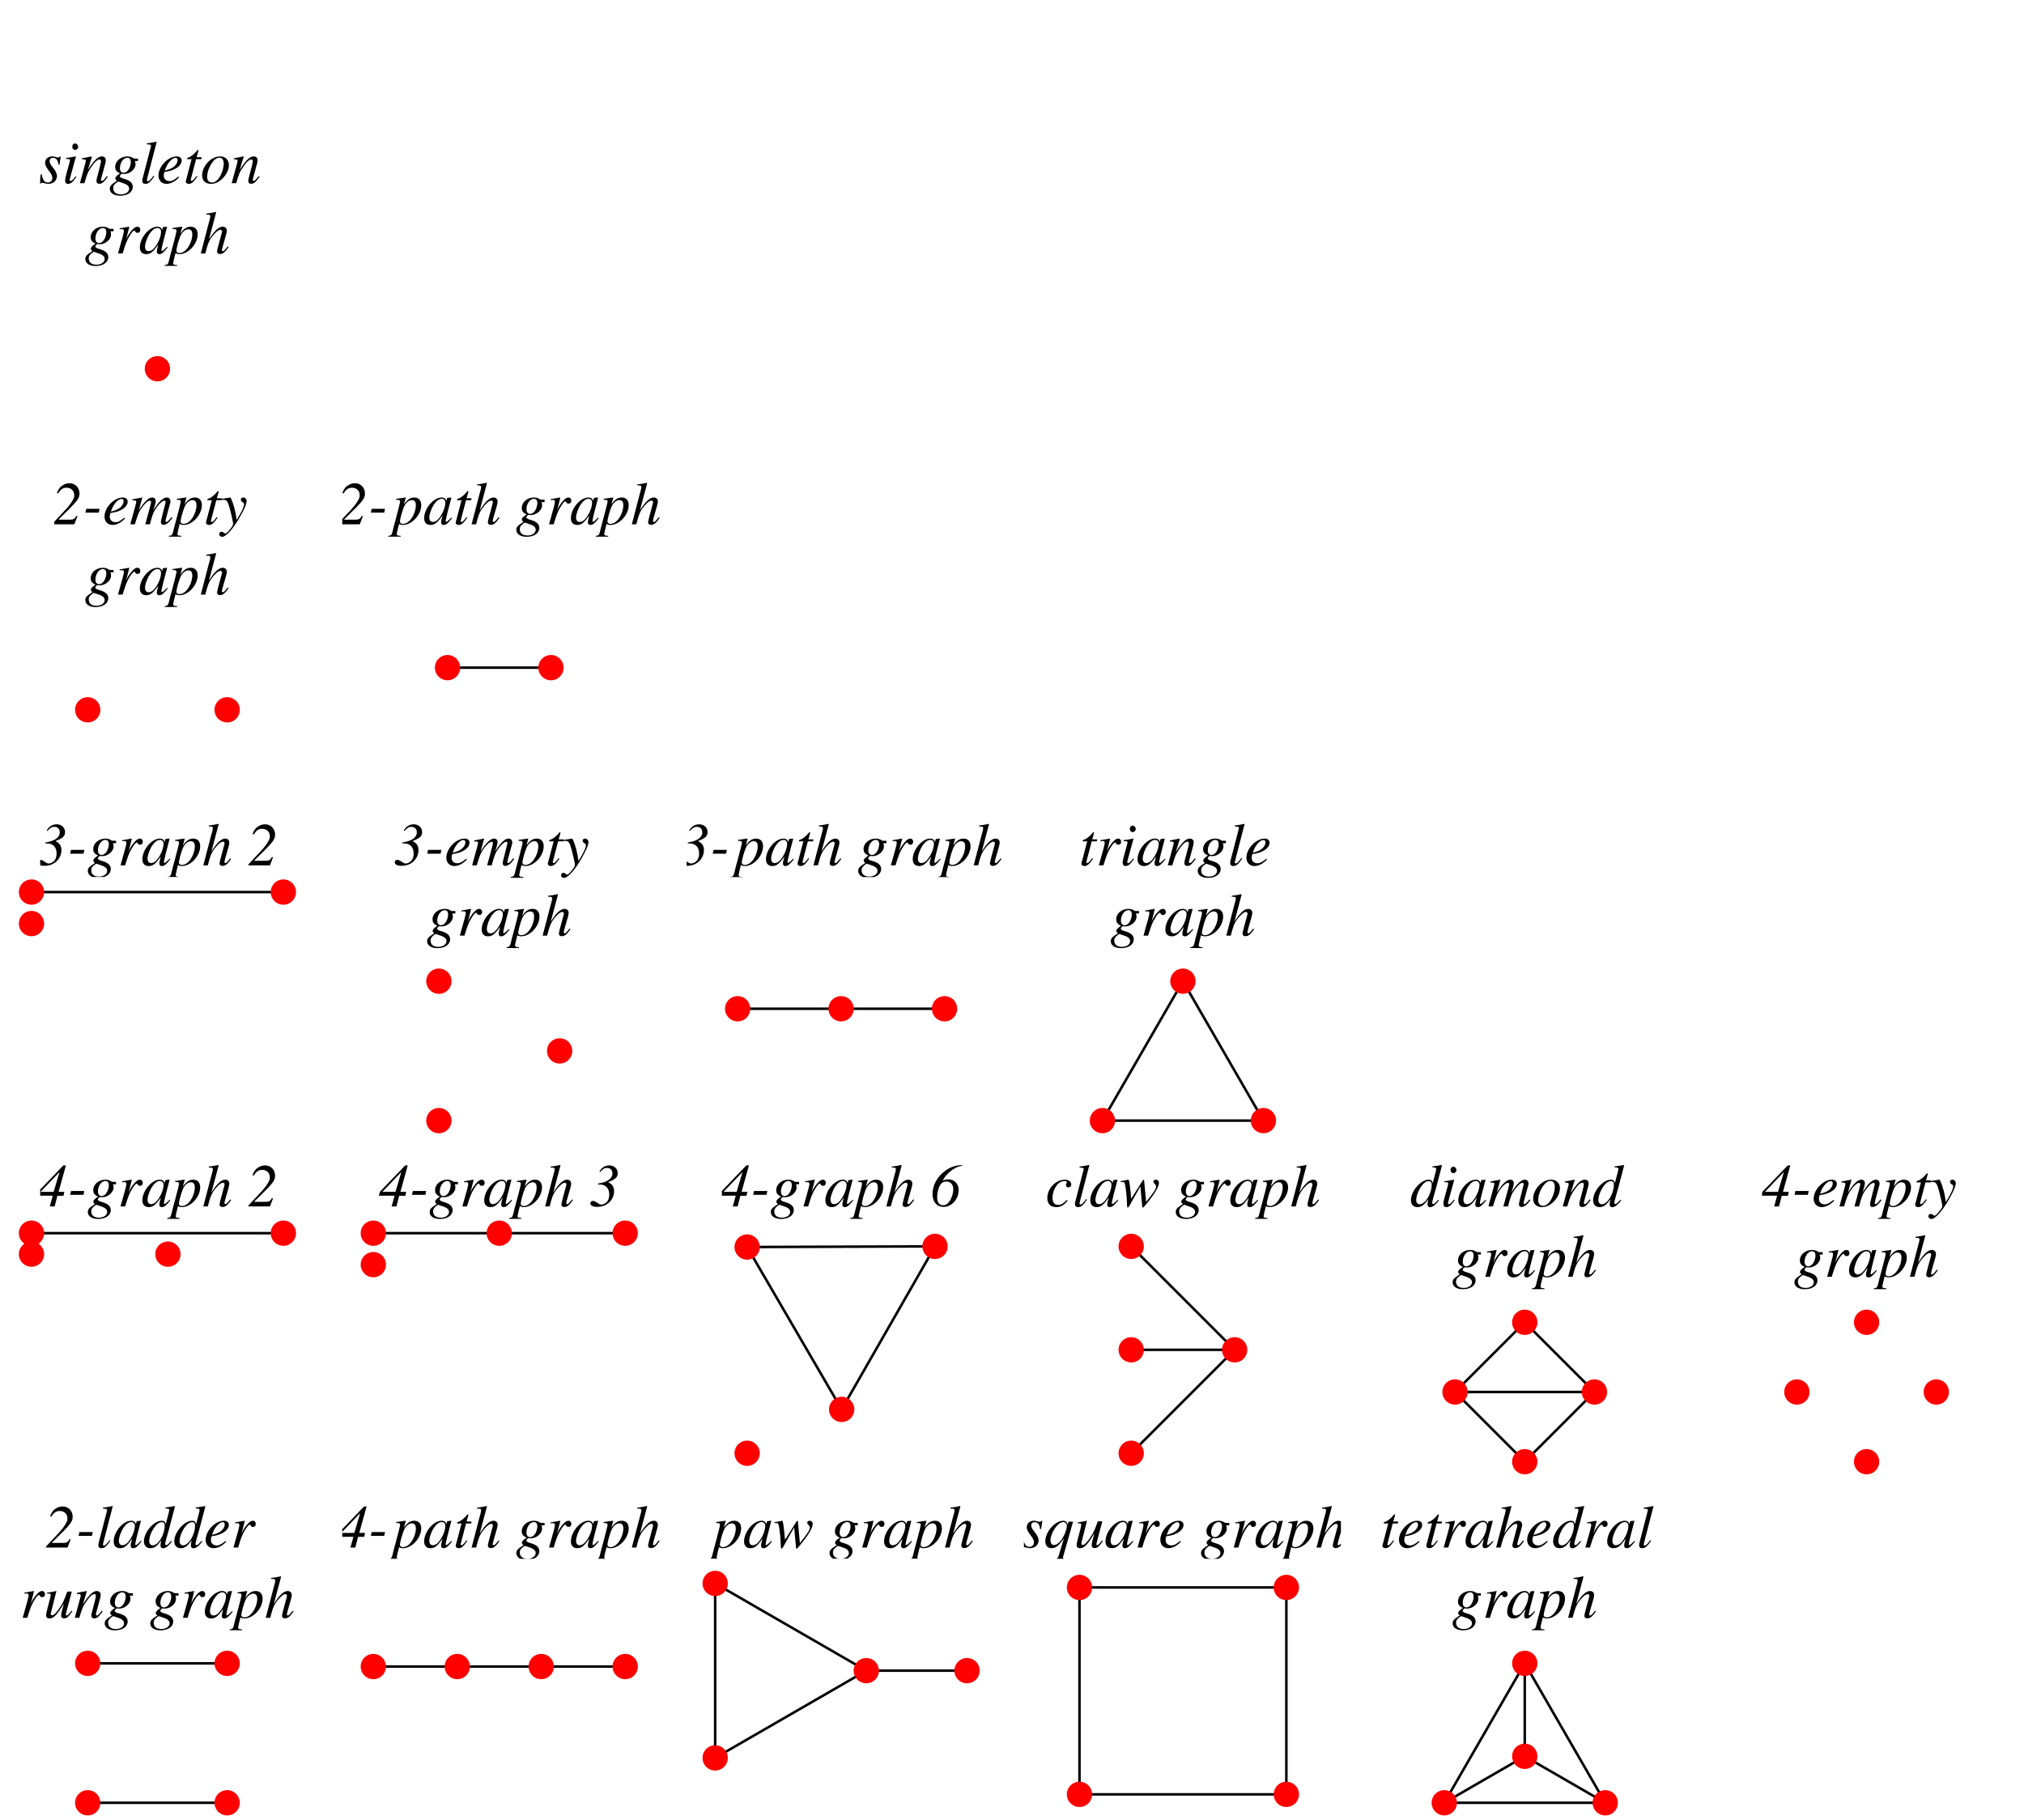 <?xml version="1.0" encoding="UTF-8"?>
<svg xmlns="http://www.w3.org/2000/svg" xmlns:xlink="http://www.w3.org/1999/xlink" width="288" height="259" viewBox="0 0 288 259">
<defs>
<g>
<g id="glyph-0-0">
</g>
<g id="glyph-0-1">
<path d="M 0.312 -1.266 L 0.141 0.109 L 0.281 0.109 C 0.359 -0.031 0.391 -0.062 0.484 -0.062 C 0.578 -0.062 0.734 -0.031 0.906 0.016 C 1.109 0.062 1.234 0.094 1.375 0.094 C 2.109 0.094 2.625 -0.375 2.625 -1.031 C 2.625 -1.359 2.438 -1.734 2.047 -2.234 C 1.703 -2.641 1.578 -2.906 1.578 -3.156 C 1.578 -3.438 1.75 -3.609 2.062 -3.609 C 2.5 -3.609 2.766 -3.297 2.844 -2.625 L 2.984 -2.625 L 3.156 -3.812 L 3.047 -3.812 C 2.969 -3.703 2.906 -3.656 2.781 -3.656 C 2.719 -3.656 2.641 -3.688 2.469 -3.719 C 2.25 -3.797 2.141 -3.812 1.984 -3.812 C 1.344 -3.812 0.938 -3.438 0.938 -2.859 C 0.938 -2.578 1.125 -2.219 1.484 -1.75 C 1.828 -1.312 1.969 -1 1.969 -0.75 C 1.969 -0.359 1.703 -0.094 1.328 -0.094 C 0.844 -0.094 0.594 -0.438 0.453 -1.266 Z M 0.312 -1.266 "/>
</g>
<g id="glyph-0-2">
<path d="M 1.922 -0.984 C 1.703 -0.703 1.656 -0.625 1.562 -0.547 C 1.422 -0.391 1.281 -0.312 1.203 -0.312 C 1.141 -0.312 1.078 -0.375 1.078 -0.438 C 1.078 -0.531 1.094 -0.672 1.156 -0.828 L 1.203 -0.969 L 1.203 -1.016 L 1.969 -3.797 L 1.938 -3.812 C 1.062 -3.641 0.906 -3.625 0.562 -3.594 L 0.562 -3.453 C 1.031 -3.453 1.109 -3.422 1.109 -3.25 C 1.109 -3.188 1.078 -3.031 1.031 -2.875 L 0.609 -1.344 C 0.469 -0.828 0.422 -0.562 0.422 -0.391 C 0.422 -0.078 0.562 0.094 0.828 0.094 C 1.234 0.094 1.531 -0.172 2.031 -0.891 Z M 1.844 -5.656 C 1.609 -5.656 1.438 -5.453 1.438 -5.188 C 1.438 -4.922 1.609 -4.734 1.859 -4.734 C 2.078 -4.734 2.281 -4.938 2.281 -5.172 C 2.281 -5.422 2.078 -5.656 1.844 -5.656 Z M 1.844 -5.656 "/>
</g>
<g id="glyph-0-3">
<path d="M 3.969 -1.016 C 3.516 -0.422 3.406 -0.328 3.266 -0.328 C 3.188 -0.328 3.125 -0.391 3.125 -0.469 C 3.125 -0.531 3.156 -0.703 3.25 -1.016 L 3.734 -2.797 C 3.781 -2.969 3.812 -3.156 3.812 -3.281 C 3.812 -3.609 3.578 -3.812 3.25 -3.812 C 2.703 -3.812 2.156 -3.281 1.266 -1.906 L 1.844 -3.797 L 1.812 -3.812 C 1.359 -3.719 1.172 -3.688 0.422 -3.547 L 0.422 -3.406 C 0.859 -3.391 0.969 -3.344 0.969 -3.172 C 0.969 -3.125 0.953 -3.062 0.953 -3.031 L 0.125 0 L 0.766 0 C 1.172 -1.359 1.25 -1.562 1.641 -2.141 C 2.156 -2.938 2.594 -3.375 2.906 -3.375 C 3.047 -3.375 3.125 -3.281 3.125 -3.125 C 3.125 -3.016 3.062 -2.734 3 -2.469 L 2.625 -1.031 C 2.5 -0.594 2.484 -0.469 2.484 -0.391 C 2.484 -0.062 2.594 0.078 2.891 0.078 C 3.281 0.078 3.484 -0.094 4.094 -0.906 Z M 3.969 -1.016 "/>
</g>
<g id="glyph-0-4">
<path d="M 4.078 -3.5 L 3.547 -3.5 C 3.531 -3.5 3.484 -3.516 3.406 -3.562 C 3.188 -3.719 2.891 -3.812 2.562 -3.812 C 1.609 -3.812 0.828 -3.141 0.828 -2.328 C 0.828 -1.891 1.016 -1.625 1.516 -1.406 C 1 -1.047 0.844 -0.875 0.844 -0.672 C 0.844 -0.562 0.922 -0.453 1.078 -0.344 C 0.219 0.219 0.062 0.391 0.062 0.797 C 0.062 1.391 0.641 1.781 1.516 1.781 C 2.594 1.781 3.328 1.266 3.328 0.516 C 3.328 -0.031 2.922 -0.391 2.094 -0.625 C 1.703 -0.719 1.484 -0.859 1.484 -0.984 C 1.484 -1.109 1.688 -1.344 1.797 -1.344 C 1.812 -1.344 1.828 -1.344 1.859 -1.328 C 1.938 -1.312 2.031 -1.312 2.125 -1.312 C 2.922 -1.312 3.719 -2 3.719 -2.672 C 3.719 -2.828 3.703 -2.969 3.641 -3.156 L 4.078 -3.156 Z M 1.281 -0.234 C 1.281 -0.234 1.312 -0.234 1.328 -0.219 C 1.344 -0.219 1.438 -0.188 1.578 -0.141 C 2.5 0.141 2.812 0.375 2.812 0.781 C 2.812 1.25 2.312 1.594 1.641 1.594 C 0.953 1.594 0.547 1.266 0.547 0.703 C 0.547 0.5 0.594 0.359 0.734 0.188 C 0.859 0.031 1.203 -0.234 1.281 -0.234 Z M 2.562 -3.625 C 2.875 -3.625 3.047 -3.406 3.047 -3 C 3.047 -2.703 2.938 -2.328 2.781 -2.031 C 2.578 -1.672 2.312 -1.484 2.016 -1.484 C 1.688 -1.484 1.5 -1.734 1.5 -2.141 C 1.5 -2.922 2 -3.625 2.562 -3.625 Z M 2.562 -3.625 "/>
</g>
<g id="glyph-0-5">
<path d="M 1.969 -1.062 C 1.406 -0.344 1.344 -0.281 1.156 -0.281 C 1.062 -0.281 1.016 -0.328 1.016 -0.438 C 1.016 -0.5 1.047 -0.609 1.094 -0.766 C 1.094 -0.797 1.109 -0.828 1.109 -0.844 L 1.109 -0.859 L 2.406 -5.859 L 2.375 -5.906 C 1.844 -5.781 1.516 -5.734 1.016 -5.672 L 1.016 -5.531 C 1.438 -5.531 1.609 -5.484 1.609 -5.328 C 1.609 -5.297 1.594 -5.25 1.578 -5.172 L 0.391 -0.609 C 0.359 -0.531 0.359 -0.453 0.359 -0.391 C 0.359 -0.062 0.5 0.094 0.781 0.094 C 1.234 0.094 1.516 -0.141 2.078 -0.984 Z M 1.969 -1.062 "/>
</g>
<g id="glyph-0-6">
<path d="M 3.094 -0.938 C 2.469 -0.438 2.203 -0.297 1.828 -0.297 C 1.344 -0.297 1.016 -0.609 1.016 -1.078 C 1.016 -1.203 1.031 -1.328 1.109 -1.609 L 1.344 -1.641 C 2.641 -1.828 3.562 -2.484 3.562 -3.219 C 3.562 -3.578 3.297 -3.812 2.875 -3.812 C 1.625 -3.812 0.266 -2.391 0.266 -1.094 C 0.266 -0.391 0.734 0.094 1.406 0.094 C 2.016 0.094 2.688 -0.266 3.203 -0.844 Z M 1.312 -2.172 C 1.609 -2.953 2.25 -3.609 2.688 -3.609 C 2.875 -3.609 2.984 -3.484 2.984 -3.281 C 2.984 -3 2.828 -2.703 2.562 -2.438 C 2.234 -2.141 1.906 -1.984 1.172 -1.797 Z M 1.312 -2.172 "/>
</g>
<g id="glyph-0-7">
<path d="M 2.562 -3.703 L 1.859 -3.703 L 2.109 -4.594 C 2.109 -4.609 2.109 -4.625 2.109 -4.641 C 2.109 -4.688 2.094 -4.719 2.047 -4.719 C 2 -4.719 1.969 -4.703 1.922 -4.641 C 1.578 -4.203 1.047 -3.766 0.766 -3.688 C 0.547 -3.625 0.5 -3.562 0.5 -3.469 C 0.5 -3.469 0.5 -3.453 0.5 -3.422 L 1.141 -3.422 L 0.516 -1.047 C 0.5 -0.969 0.5 -0.938 0.469 -0.859 C 0.375 -0.578 0.312 -0.312 0.312 -0.219 C 0.312 -0.047 0.5 0.094 0.734 0.094 C 1.125 0.094 1.422 -0.141 1.969 -0.953 L 1.844 -1.016 C 1.422 -0.469 1.281 -0.328 1.156 -0.328 C 1.078 -0.328 1.016 -0.391 1.016 -0.5 C 1.016 -0.516 1.016 -0.516 1.031 -0.547 L 1.781 -3.422 L 2.516 -3.422 Z M 2.562 -3.703 "/>
</g>
<g id="glyph-0-8">
<path d="M 2.812 -3.812 C 2.438 -3.812 2.094 -3.719 1.75 -3.531 C 0.859 -3.031 0.234 -2.031 0.234 -1.109 C 0.234 -0.359 0.719 0.094 1.5 0.094 C 2.078 0.094 2.625 -0.156 3.125 -0.656 C 3.703 -1.219 4.047 -1.938 4.047 -2.594 C 4.047 -3.312 3.547 -3.812 2.812 -3.812 Z M 2.703 -3.625 C 3.078 -3.625 3.312 -3.312 3.312 -2.812 C 3.312 -2.172 3.047 -1.328 2.656 -0.766 C 2.328 -0.297 2 -0.094 1.641 -0.094 C 1.234 -0.094 0.953 -0.391 0.953 -0.875 C 0.953 -1.516 1.203 -2.266 1.641 -2.891 C 1.969 -3.375 2.328 -3.625 2.703 -3.625 Z M 2.703 -3.625 "/>
</g>
<g id="glyph-0-9">
<path d="M 1.047 0 C 1.5 -1.484 1.641 -1.828 2.047 -2.5 C 2.328 -2.984 2.562 -3.25 2.719 -3.25 C 2.781 -3.25 2.812 -3.219 2.844 -3.125 C 2.922 -2.984 2.984 -2.938 3.156 -2.938 C 3.422 -2.938 3.562 -3.094 3.562 -3.375 C 3.562 -3.625 3.391 -3.812 3.156 -3.812 C 2.953 -3.812 2.719 -3.688 2.5 -3.453 C 2.141 -3.078 1.797 -2.578 1.656 -2.234 L 1.531 -1.922 L 2 -3.797 L 1.969 -3.812 C 1.344 -3.703 1.266 -3.688 0.625 -3.578 L 0.625 -3.438 C 0.828 -3.469 0.859 -3.469 0.922 -3.469 C 1.109 -3.469 1.234 -3.391 1.234 -3.234 C 1.234 -3.109 1.234 -3.109 1.094 -2.516 L 0.391 0 Z M 1.047 0 "/>
</g>
<g id="glyph-0-10">
<path d="M 4.016 -0.953 L 3.766 -0.703 C 3.484 -0.438 3.391 -0.359 3.312 -0.359 C 3.25 -0.359 3.203 -0.406 3.203 -0.469 C 3.203 -0.641 3.562 -2.125 3.969 -3.609 C 3.984 -3.688 4 -3.703 4.016 -3.781 L 3.953 -3.812 L 3.438 -3.75 L 3.406 -3.719 L 3.312 -3.312 C 3.234 -3.625 2.984 -3.812 2.625 -3.812 C 1.469 -3.812 0.141 -2.234 0.141 -0.859 C 0.141 -0.266 0.469 0.094 1.031 0.094 C 1.641 0.094 2 -0.188 2.766 -1.266 C 2.578 -0.547 2.562 -0.484 2.562 -0.266 C 2.562 -0.016 2.672 0.094 2.906 0.094 C 3.25 0.094 3.469 -0.078 4.109 -0.859 Z M 2.672 -3.625 C 2.969 -3.609 3.156 -3.391 3.156 -3.094 C 3.156 -2.375 2.719 -1.344 2.125 -0.703 C 1.922 -0.469 1.625 -0.328 1.375 -0.328 C 1.062 -0.328 0.875 -0.562 0.875 -0.969 C 0.875 -1.453 1.188 -2.328 1.578 -2.875 C 1.922 -3.375 2.312 -3.641 2.672 -3.625 Z M 2.672 -3.625 "/>
</g>
<g id="glyph-0-11">
<path d="M 0.484 -3.484 L 0.688 -3.484 C 0.875 -3.5 1.047 -3.391 1.047 -3.25 C 1.047 -3.141 0.75 -1.938 0.438 -0.797 C 0.234 -0.062 0.062 0.578 -0.062 1.125 C -0.156 1.516 -0.281 1.625 -0.641 1.641 L -0.641 1.766 L 1.125 1.766 L 1.125 1.641 C 0.719 1.641 0.562 1.578 0.562 1.375 C 0.562 1.266 0.719 0.609 0.891 -0.047 C 1.109 0.062 1.266 0.094 1.453 0.094 C 2.719 0.094 4.047 -1.344 4.047 -2.734 C 4.047 -3.406 3.672 -3.812 3.062 -3.812 C 2.5 -3.812 2.078 -3.531 1.578 -2.828 L 1.828 -3.703 C 1.844 -3.734 1.844 -3.766 1.844 -3.766 C 1.844 -3.797 1.828 -3.812 1.812 -3.812 L 1.797 -3.812 L 0.469 -3.625 Z M 2.734 -3.438 C 3.109 -3.422 3.281 -3.203 3.281 -2.703 C 3.281 -2.109 3.031 -1.375 2.656 -0.844 C 2.297 -0.328 1.875 -0.062 1.422 -0.062 C 1.188 -0.062 1.016 -0.203 1.016 -0.391 C 1.016 -0.688 1.312 -1.812 1.578 -2.453 C 1.812 -3.047 2.312 -3.469 2.734 -3.438 Z M 2.734 -3.438 "/>
</g>
<g id="glyph-0-12">
<path d="M 4.016 -1.016 C 3.547 -0.438 3.453 -0.328 3.312 -0.328 C 3.234 -0.328 3.172 -0.391 3.172 -0.484 C 3.172 -0.578 3.312 -1.109 3.453 -1.562 C 3.703 -2.375 3.875 -3.016 3.875 -3.234 C 3.875 -3.578 3.641 -3.812 3.297 -3.812 C 2.734 -3.812 2.125 -3.25 1.328 -1.984 L 2.359 -5.859 L 2.312 -5.906 C 1.797 -5.781 1.453 -5.734 0.953 -5.672 L 0.953 -5.531 L 1.188 -5.531 C 1.375 -5.547 1.531 -5.453 1.531 -5.328 C 1.531 -5.203 1.5 -5 1.422 -4.75 C 1.406 -4.719 1.375 -4.609 1.328 -4.422 L 0.172 0 L 0.812 0 C 1.156 -1.328 1.266 -1.625 1.609 -2.156 C 2.062 -2.828 2.656 -3.375 2.953 -3.375 C 3.078 -3.375 3.203 -3.266 3.203 -3.156 C 3.203 -3.125 3.172 -3 3.141 -2.875 L 2.656 -1.078 C 2.547 -0.656 2.484 -0.391 2.484 -0.281 C 2.484 -0.062 2.641 0.078 2.875 0.078 C 3.312 0.078 3.609 -0.156 4.125 -0.906 Z M 4.016 -1.016 "/>
</g>
<g id="glyph-0-13">
<path d="M 3.453 -1.203 C 3.25 -0.781 3.078 -0.672 2.594 -0.656 L 0.953 -0.656 L 0.953 -0.703 L 2.625 -2.359 C 3.625 -3.375 3.906 -3.797 3.906 -4.375 C 3.906 -5.203 3.297 -5.844 2.5 -5.844 C 2.188 -5.844 1.875 -5.766 1.609 -5.609 C 1.172 -5.375 0.938 -5.078 0.688 -4.453 L 0.875 -4.391 C 1.188 -4.953 1.562 -5.203 2.078 -5.203 C 2.703 -5.203 3.156 -4.766 3.156 -4.156 C 3.156 -3.969 3.141 -3.812 3.078 -3.703 C 2.875 -3.234 2.484 -2.688 1.922 -2.078 L 0.109 -0.141 L 0.109 0 L 3.172 0 L 3.609 -1.141 Z M 3.453 -1.203 "/>
</g>
<g id="glyph-0-14">
<path d="M 2.438 -2.203 L 0.547 -2.203 L 0.422 -1.656 L 2.328 -1.656 Z M 2.438 -2.203 "/>
</g>
<g id="glyph-0-15">
<path d="M 5.953 -1.016 C 5.922 -0.969 5.875 -0.922 5.844 -0.875 C 5.688 -0.703 5.609 -0.609 5.609 -0.594 C 5.422 -0.391 5.328 -0.328 5.203 -0.328 C 5.141 -0.328 5.109 -0.375 5.109 -0.469 C 5.109 -0.5 5.141 -0.641 5.188 -0.859 L 5.781 -3.031 C 5.797 -3.062 5.812 -3.203 5.812 -3.266 C 5.812 -3.578 5.594 -3.812 5.312 -3.812 C 5.125 -3.812 4.953 -3.75 4.75 -3.625 C 4.328 -3.344 3.969 -2.922 3.375 -1.984 C 3.609 -2.656 3.719 -3.125 3.719 -3.297 C 3.719 -3.609 3.531 -3.812 3.234 -3.812 C 2.703 -3.812 2.094 -3.234 1.312 -1.984 L 1.812 -3.797 L 1.781 -3.812 C 1.312 -3.719 1.125 -3.688 0.391 -3.547 L 0.391 -3.406 C 0.797 -3.391 0.797 -3.391 0.875 -3.359 C 0.922 -3.328 0.953 -3.281 0.953 -3.219 C 0.953 -3.109 0.75 -2.312 0.438 -1.234 C 0.25 -0.578 0.219 -0.438 0.109 0 L 0.75 0 C 1.172 -1.359 1.297 -1.688 1.594 -2.141 C 2.078 -2.891 2.594 -3.359 2.891 -3.359 C 3 -3.359 3.062 -3.281 3.062 -3.141 C 3.062 -3.031 2.797 -2.016 2.453 -0.797 C 2.391 -0.547 2.344 -0.422 2.234 0 L 2.891 0 C 3.234 -1.344 3.406 -1.781 3.844 -2.391 C 4.266 -2.984 4.703 -3.359 4.953 -3.359 C 5.047 -3.359 5.125 -3.281 5.125 -3.188 C 5.125 -3.141 5.109 -3.047 5.062 -2.875 L 4.562 -0.891 C 4.469 -0.547 4.453 -0.406 4.453 -0.312 C 4.453 -0.062 4.578 0.078 4.797 0.078 C 5.203 0.078 5.578 -0.203 6.047 -0.844 L 6.078 -0.906 Z M 5.953 -1.016 "/>
</g>
<g id="glyph-0-16">
<path d="M 0.125 -3.453 C 0.234 -3.484 0.297 -3.484 0.391 -3.484 C 0.75 -3.484 0.922 -3.359 1.094 -2.891 C 1.328 -2.25 1.766 -0.391 1.766 -0.062 C 1.766 0.062 1.703 0.203 1.594 0.375 C 1.344 0.688 1.156 0.938 1.047 1.047 C 0.859 1.234 0.766 1.312 0.656 1.312 C 0.594 1.312 0.547 1.281 0.453 1.203 C 0.312 1.109 0.234 1.062 0.125 1.062 C -0.062 1.062 -0.203 1.203 -0.203 1.406 C -0.203 1.625 -0.031 1.781 0.234 1.781 C 0.781 1.781 1.906 0.5 2.844 -1.234 C 3.438 -2.297 3.688 -2.906 3.688 -3.328 C 3.688 -3.594 3.469 -3.812 3.203 -3.812 C 3 -3.812 2.875 -3.688 2.875 -3.484 C 2.875 -3.359 2.938 -3.266 3.109 -3.156 C 3.281 -3.062 3.328 -2.984 3.328 -2.859 C 3.328 -2.516 3.031 -1.844 2.281 -0.625 L 2.109 -1.625 C 1.984 -2.391 1.5 -3.812 1.359 -3.812 L 1.328 -3.812 C 1.312 -3.797 1.281 -3.797 1.25 -3.797 C 1.188 -3.797 0.859 -3.734 0.406 -3.656 C 0.359 -3.641 0.25 -3.625 0.125 -3.609 Z M 0.125 -3.453 "/>
</g>
<g id="glyph-0-17">
<path d="M 1.531 -4.906 C 1.844 -5.312 2.141 -5.484 2.5 -5.484 C 2.969 -5.484 3.266 -5.172 3.266 -4.688 C 3.266 -4.328 3.078 -4.016 2.719 -3.766 C 2.344 -3.516 1.969 -3.391 1.203 -3.25 L 1.203 -3.125 C 1.688 -3.125 1.781 -3.109 2 -3.031 C 2.531 -2.828 2.812 -2.375 2.812 -1.672 C 2.812 -1.375 2.734 -1.062 2.625 -0.859 C 2.422 -0.516 2.031 -0.266 1.672 -0.266 C 1.516 -0.266 1.328 -0.359 1.062 -0.547 C 0.812 -0.719 0.672 -0.781 0.516 -0.781 C 0.266 -0.781 0.125 -0.672 0.125 -0.453 C 0.125 -0.125 0.469 0.062 1.094 0.062 C 1.578 0.062 2.031 -0.047 2.391 -0.266 C 3.062 -0.656 3.5 -1.375 3.5 -2.156 C 3.5 -2.781 3.25 -3.172 2.672 -3.438 L 2.672 -3.469 C 3.719 -3.875 4.016 -4.156 4.016 -4.75 C 4.016 -5.375 3.516 -5.844 2.812 -5.844 C 2.219 -5.844 1.672 -5.5 1.406 -4.938 Z M 1.531 -4.906 "/>
</g>
<g id="glyph-0-18">
<path d="M 3.922 -2.078 L 3.094 -2.078 L 4.141 -5.844 L 3.781 -5.844 L 0.188 -2.109 L 0.016 -1.531 L 2.266 -1.531 L 1.844 0 L 2.531 0 L 2.922 -1.516 L 3.797 -1.516 Z M 2.391 -2.078 L 0.562 -2.078 L 0.562 -2.109 L 3.188 -4.859 L 3.219 -4.859 Z M 2.391 -2.078 "/>
</g>
<g id="glyph-0-19">
<path d="M 4.5 -5.922 C 3.328 -5.797 2.75 -5.578 2.016 -5.031 C 0.922 -4.219 0.266 -3 0.266 -1.766 C 0.266 -0.656 0.875 0.062 1.844 0.062 C 3 0.062 3.984 -1.031 3.984 -2.344 C 3.984 -3.219 3.375 -3.859 2.516 -3.859 C 2.266 -3.859 1.984 -3.797 1.75 -3.688 L 1.719 -3.703 C 2.312 -4.797 3.484 -5.672 4.5 -5.797 Z M 2.234 -3.547 C 2.828 -3.547 3.219 -3.125 3.219 -2.453 C 3.219 -1.859 3 -1.188 2.688 -0.734 C 2.422 -0.344 2.125 -0.172 1.75 -0.172 C 1.234 -0.172 0.922 -0.594 0.922 -1.297 C 0.922 -1.891 1.094 -2.594 1.312 -2.984 C 1.547 -3.375 1.828 -3.547 2.234 -3.547 Z M 2.234 -3.547 "/>
</g>
<g id="glyph-0-20">
<path d="M 3.031 -0.922 C 2.547 -0.406 2.219 -0.219 1.781 -0.219 C 1.297 -0.219 1 -0.578 1 -1.203 C 1 -1.938 1.312 -2.719 1.781 -3.219 C 2.047 -3.469 2.391 -3.625 2.734 -3.625 C 2.922 -3.625 3.047 -3.562 3.047 -3.453 C 3.047 -3.406 3.031 -3.375 3 -3.297 C 2.938 -3.188 2.922 -3.125 2.922 -3.047 C 2.922 -2.828 3.047 -2.719 3.25 -2.719 C 3.5 -2.719 3.672 -2.875 3.672 -3.109 C 3.672 -3.516 3.297 -3.812 2.766 -3.812 C 1.469 -3.812 0.266 -2.547 0.266 -1.203 C 0.266 -0.375 0.719 0.094 1.531 0.094 C 2.172 0.094 2.641 -0.172 3.156 -0.828 Z M 3.031 -0.922 "/>
</g>
<g id="glyph-0-21">
<path d="M 0.141 -3.484 L 0.312 -3.484 C 0.609 -3.484 0.672 -3.469 0.719 -3.281 C 0.828 -3 0.969 -1.828 1.016 -1.016 L 1.047 -0.25 C 1.062 0.094 1.078 0.156 1.156 0.156 C 1.25 0.156 1.406 -0.062 1.703 -0.656 C 1.75 -0.75 1.922 -1.047 2.188 -1.516 L 2.953 -2.859 L 3.203 -0.109 C 3.219 0.125 3.234 0.156 3.297 0.156 C 3.375 0.156 3.453 0.078 3.688 -0.219 C 3.688 -0.219 3.734 -0.266 3.766 -0.312 C 4.953 -1.734 5.594 -2.797 5.594 -3.359 C 5.594 -3.625 5.406 -3.812 5.156 -3.812 C 4.938 -3.812 4.812 -3.703 4.812 -3.516 C 4.812 -3.406 4.859 -3.328 5 -3.203 C 5.125 -3.078 5.188 -2.984 5.188 -2.875 C 5.188 -2.5 4.891 -2.047 3.766 -0.641 L 3.484 -3.688 C 3.484 -3.781 3.469 -3.797 3.406 -3.797 C 3.375 -3.797 3.344 -3.781 3.297 -3.719 L 1.641 -1.094 C 1.609 -1.688 1.516 -2.594 1.422 -3.203 C 1.328 -3.75 1.312 -3.812 1.203 -3.812 C 1.156 -3.812 1.062 -3.781 0.953 -3.75 C 0.953 -3.734 0.641 -3.688 0.359 -3.641 C 0.328 -3.641 0.234 -3.625 0.141 -3.609 Z M 0.141 -3.484 "/>
</g>
<g id="glyph-0-22">
<path d="M 4 -0.953 C 3.531 -0.422 3.438 -0.344 3.297 -0.344 C 3.203 -0.344 3.141 -0.422 3.141 -0.516 C 3.141 -0.656 3.406 -1.672 3.703 -2.641 C 3.891 -3.328 4.062 -3.969 4.547 -5.859 L 4.516 -5.906 C 4.062 -5.812 3.75 -5.766 3.188 -5.703 L 3.188 -5.562 C 3.656 -5.531 3.719 -5.516 3.719 -5.328 C 3.719 -5.203 3.719 -5.188 3.594 -4.719 L 3.219 -3.312 C 3.141 -3.672 2.984 -3.812 2.656 -3.812 C 1.531 -3.812 0.125 -2.188 0.125 -0.891 C 0.125 -0.281 0.469 0.094 1.031 0.094 C 1.625 0.094 2 -0.188 2.594 -1.047 C 2.5 -0.609 2.484 -0.469 2.484 -0.281 C 2.484 -0.047 2.625 0.109 2.844 0.109 C 3.203 0.109 3.656 -0.234 4.109 -0.875 Z M 2.688 -3.609 C 2.953 -3.594 3.078 -3.438 3.078 -3.125 C 3.078 -1.812 2.172 -0.312 1.375 -0.312 C 1.078 -0.312 0.875 -0.547 0.875 -0.891 C 0.875 -1.594 1.312 -2.609 1.891 -3.219 C 2.125 -3.469 2.438 -3.625 2.688 -3.609 Z M 2.688 -3.609 "/>
</g>
<g id="glyph-0-23">
<path d="M 3.984 -1.016 C 3.531 -0.438 3.406 -0.328 3.266 -0.328 C 3.203 -0.328 3.172 -0.375 3.172 -0.469 C 3.172 -0.531 3.172 -0.531 3.328 -1.156 L 4.016 -3.734 L 3.375 -3.734 C 2.906 -2.453 2.812 -2.234 2.422 -1.625 C 1.906 -0.797 1.484 -0.359 1.203 -0.359 C 1.094 -0.359 1.031 -0.453 1.031 -0.578 C 1.031 -0.609 1.031 -0.625 1.031 -0.656 L 1.828 -3.797 L 1.797 -3.812 C 1.297 -3.688 0.969 -3.641 0.5 -3.578 L 0.5 -3.453 C 0.844 -3.453 0.844 -3.453 0.938 -3.406 C 0.969 -3.391 1.016 -3.312 1.016 -3.25 C 1.016 -3.172 0.969 -2.969 0.906 -2.672 L 0.578 -1.438 C 0.422 -0.797 0.359 -0.531 0.359 -0.375 C 0.359 -0.062 0.516 0.094 0.828 0.094 C 1.438 0.094 1.891 -0.375 2.891 -2.047 C 2.625 -1.109 2.5 -0.531 2.5 -0.344 C 2.5 -0.062 2.656 0.078 2.906 0.078 C 3.312 0.078 3.516 -0.094 4.109 -0.938 Z M 3.984 -1.016 "/>
</g>
<g id="glyph-0-24">
<path d="M 3.375 1.656 L 3.219 1.656 C 2.906 1.656 2.734 1.562 2.734 1.406 C 2.734 1.375 2.75 1.344 2.75 1.312 L 4.172 -3.688 L 3.547 -3.688 L 3.406 -3.281 C 3.281 -3.672 3.109 -3.812 2.75 -3.812 C 1.609 -3.812 0.219 -2.219 0.219 -0.906 C 0.219 -0.297 0.547 0.094 1.094 0.094 C 1.703 0.094 2.109 -0.219 2.875 -1.328 L 2.109 1.203 C 2 1.562 1.859 1.641 1.297 1.672 L 1.297 1.812 L 3.375 1.812 Z M 2.781 -3.625 C 3.062 -3.625 3.281 -3.391 3.281 -3.109 C 3.281 -2.375 2.703 -1.156 2.109 -0.656 C 1.891 -0.469 1.656 -0.359 1.438 -0.359 C 1.141 -0.359 0.953 -0.625 0.953 -1.031 C 0.953 -1.672 1.406 -2.625 1.969 -3.203 C 2.234 -3.469 2.516 -3.625 2.781 -3.625 Z M 2.781 -3.625 "/>
</g>
</g>
<clipPath id="clip-0">
<path clip-rule="nonzero" d="M 5.719 20 L 37 20 L 37 28 L 5.719 28 Z M 5.719 20 "/>
</clipPath>
<clipPath id="clip-1">
<path clip-rule="nonzero" d="M 7.719 68.785 L 36 68.785 L 36 77 L 7.719 77 Z M 7.719 68.785 "/>
</clipPath>
<clipPath id="clip-2">
<path clip-rule="nonzero" d="M 48.699 68.699 L 55 68.699 L 55 75 L 48.699 75 Z M 48.699 68.699 "/>
</clipPath>
<clipPath id="clip-3">
<path clip-rule="nonzero" d="M 55 68.699 L 72 68.699 L 72 76.801 L 55 76.801 Z M 55 68.699 "/>
</clipPath>
<clipPath id="clip-4">
<path clip-rule="nonzero" d="M 73 68.699 L 93.801 68.699 L 93.801 76.801 L 73 76.801 Z M 73 68.699 "/>
</clipPath>
<clipPath id="clip-5">
<path clip-rule="nonzero" d="M 2 129 L 7 129 L 7 133.801 L 2 133.801 Z M 2 129 "/>
</clipPath>
<clipPath id="clip-6">
<path clip-rule="nonzero" d="M 5.719 117 L 33 117 L 33 124.785 L 5.719 124.785 Z M 5.719 117 "/>
</clipPath>
<clipPath id="clip-7">
<path clip-rule="nonzero" d="M 60 157 L 65 157 L 65 161.785 L 60 161.785 Z M 60 157 "/>
</clipPath>
<clipPath id="clip-8">
<path clip-rule="nonzero" d="M 97.699 117 L 104 117 L 104 124 L 97.699 124 Z M 97.699 117 "/>
</clipPath>
<clipPath id="clip-9">
<path clip-rule="nonzero" d="M 103 117 L 120 117 L 120 124.801 L 103 124.801 Z M 103 117 "/>
</clipPath>
<clipPath id="clip-10">
<path clip-rule="nonzero" d="M 122 117 L 142.801 117 L 142.801 124.801 L 122 124.801 Z M 122 117 "/>
</clipPath>
<clipPath id="clip-11">
<path clip-rule="nonzero" d="M 155 137 L 170 137 L 170 161.785 L 155 161.785 Z M 155 137 "/>
</clipPath>
<clipPath id="clip-12">
<path clip-rule="nonzero" d="M 166 137 L 182 137 L 182 161.785 L 166 161.785 Z M 166 137 "/>
</clipPath>
<clipPath id="clip-13">
<path clip-rule="nonzero" d="M 155 157 L 159 157 L 159 161.785 L 155 161.785 Z M 155 157 "/>
</clipPath>
<clipPath id="clip-14">
<path clip-rule="nonzero" d="M 177 157 L 182 157 L 182 161.785 L 177 161.785 Z M 177 157 "/>
</clipPath>
<clipPath id="clip-15">
<path clip-rule="nonzero" d="M 153.719 117 L 181 117 L 181 125 L 153.719 125 Z M 153.719 117 "/>
</clipPath>
<clipPath id="clip-16">
<path clip-rule="nonzero" d="M 2 176 L 7 176 L 7 180.801 L 2 180.801 Z M 2 176 "/>
</clipPath>
<clipPath id="clip-17">
<path clip-rule="nonzero" d="M 22 176 L 26 176 L 26 180.801 L 22 180.801 Z M 22 176 "/>
</clipPath>
<clipPath id="clip-18">
<path clip-rule="nonzero" d="M 5.719 165.785 L 33 165.785 L 33 173.785 L 5.719 173.785 Z M 5.719 165.785 "/>
</clipPath>
<clipPath id="clip-19">
<path clip-rule="nonzero" d="M 35 165.785 L 40 165.785 L 40 172 L 35 172 Z M 35 165.785 "/>
</clipPath>
<clipPath id="clip-20">
<path clip-rule="nonzero" d="M 51 178 L 55 178 L 55 181.785 L 51 181.785 Z M 51 178 "/>
</clipPath>
<clipPath id="clip-21">
<path clip-rule="nonzero" d="M 53.719 165.785 L 82 165.785 L 82 173.785 L 53.719 173.785 Z M 53.719 165.785 "/>
</clipPath>
<clipPath id="clip-22">
<path clip-rule="nonzero" d="M 84 165.785 L 88 165.785 L 88 172 L 84 172 Z M 84 165.785 "/>
</clipPath>
<clipPath id="clip-23">
<path clip-rule="nonzero" d="M 102.719 165.785 L 131 165.785 L 131 173.785 L 102.719 173.785 Z M 102.719 165.785 "/>
</clipPath>
<clipPath id="clip-24">
<path clip-rule="nonzero" d="M 132 165.785 L 137 165.785 L 137 172 L 132 172 Z M 132 165.785 "/>
</clipPath>
<clipPath id="clip-25">
<path clip-rule="nonzero" d="M 149 165.699 L 165 165.699 L 165 172 L 149 172 Z M 149 165.699 "/>
</clipPath>
<clipPath id="clip-26">
<path clip-rule="nonzero" d="M 167 165.699 L 187.801 165.699 L 187.801 173.801 L 167 173.801 Z M 167 165.699 "/>
</clipPath>
<clipPath id="clip-27">
<path clip-rule="nonzero" d="M 200.719 165.785 L 232 165.785 L 232 172 L 200.719 172 Z M 200.719 165.785 "/>
</clipPath>
<clipPath id="clip-28">
<path clip-rule="nonzero" d="M 250.719 165.785 L 279 165.785 L 279 174 L 250.719 174 Z M 250.719 165.785 "/>
</clipPath>
<clipPath id="clip-29">
<path clip-rule="nonzero" d="M 10 254 L 15 254 L 15 258.785 L 10 258.785 Z M 10 254 "/>
</clipPath>
<clipPath id="clip-30">
<path clip-rule="nonzero" d="M 30 254 L 35 254 L 35 258.785 L 30 258.785 Z M 30 254 "/>
</clipPath>
<clipPath id="clip-31">
<path clip-rule="nonzero" d="M 48.699 214 L 55 214 L 55 221 L 48.699 221 Z M 48.699 214 "/>
</clipPath>
<clipPath id="clip-32">
<path clip-rule="nonzero" d="M 55 214 L 72 214 L 72 221.801 L 55 221.801 Z M 55 214 "/>
</clipPath>
<clipPath id="clip-33">
<path clip-rule="nonzero" d="M 73 214 L 93.801 214 L 93.801 221.801 L 73 221.801 Z M 73 214 "/>
</clipPath>
<clipPath id="clip-34">
<path clip-rule="nonzero" d="M 100.719 216 L 116 216 L 116 221.785 L 100.719 221.785 Z M 100.719 216 "/>
</clipPath>
<clipPath id="clip-35">
<path clip-rule="nonzero" d="M 118 214 L 138.719 214 L 138.719 221.785 L 118 221.785 Z M 118 214 "/>
</clipPath>
<clipPath id="clip-36">
<path clip-rule="nonzero" d="M 145.699 216 L 169 216 L 169 221.801 L 145.699 221.801 Z M 145.699 216 "/>
</clipPath>
<clipPath id="clip-37">
<path clip-rule="nonzero" d="M 170 214 L 190.801 214 L 190.801 221.801 L 170 221.801 Z M 170 214 "/>
</clipPath>
<clipPath id="clip-38">
<path clip-rule="nonzero" d="M 203 235 L 219 235 L 219 258.785 L 203 258.785 Z M 203 235 "/>
</clipPath>
<clipPath id="clip-39">
<path clip-rule="nonzero" d="M 203 248 L 219 248 L 219 258.785 L 203 258.785 Z M 203 248 "/>
</clipPath>
<clipPath id="clip-40">
<path clip-rule="nonzero" d="M 215 235 L 231 235 L 231 258.785 L 215 258.785 Z M 215 235 "/>
</clipPath>
<clipPath id="clip-41">
<path clip-rule="nonzero" d="M 215 248 L 231 248 L 231 258.785 L 215 258.785 Z M 215 248 "/>
</clipPath>
<clipPath id="clip-42">
<path clip-rule="nonzero" d="M 203 254 L 208 254 L 208 258.785 L 203 258.785 Z M 203 254 "/>
</clipPath>
<clipPath id="clip-43">
<path clip-rule="nonzero" d="M 226 254 L 231 254 L 231 258.785 L 226 258.785 Z M 226 254 "/>
</clipPath>
<clipPath id="clip-44">
<path clip-rule="nonzero" d="M 196.699 214 L 236 214 L 236 221 L 196.699 221 Z M 196.699 214 "/>
</clipPath>
</defs>
<path fill="none" stroke-width="36" stroke-linecap="round" stroke-linejoin="miter" stroke="rgb(100%, 0%, 0%)" stroke-opacity="1" stroke-miterlimit="3.25" d="M 223.984 2065.312 L 223.984 2065.312 " transform="matrix(0.1, 0, 0, -0.1, 0, 259)"/>
<g clip-path="url(#clip-0)">
<g fill="rgb(0%, 0%, 0%)" fill-opacity="1">
<use xlink:href="#glyph-0-1" x="5.481" y="26.067"/>
<use xlink:href="#glyph-0-2" x="8.842" y="26.067"/>
<use xlink:href="#glyph-0-3" x="11.244" y="26.067"/>
<use xlink:href="#glyph-0-4" x="15.564" y="26.067"/>
<use xlink:href="#glyph-0-5" x="19.884" y="26.067"/>
<use xlink:href="#glyph-0-6" x="22.286" y="26.067"/>
<use xlink:href="#glyph-0-7" x="26.122" y="26.067"/>
<use xlink:href="#glyph-0-8" x="28.524" y="26.067"/>
<use xlink:href="#glyph-0-3" x="32.844" y="26.067"/>
</g>
</g>
<g fill="rgb(0%, 0%, 0%)" fill-opacity="1">
<use xlink:href="#glyph-0-4" x="12.079" y="36.067"/>
<use xlink:href="#glyph-0-9" x="16.399" y="36.067"/>
<use xlink:href="#glyph-0-10" x="19.76" y="36.067"/>
<use xlink:href="#glyph-0-11" x="24.08" y="36.067"/>
<use xlink:href="#glyph-0-12" x="28.4" y="36.067"/>
</g>
<path fill="none" stroke-width="36" stroke-linecap="round" stroke-linejoin="miter" stroke="rgb(100%, 0%, 0%)" stroke-opacity="1" stroke-miterlimit="3.25" d="M 124.805 1580 L 124.805 1580 " transform="matrix(0.1, 0, 0, -0.1, 0, 259)"/>
<path fill="none" stroke-width="36" stroke-linecap="round" stroke-linejoin="miter" stroke="rgb(100%, 0%, 0%)" stroke-opacity="1" stroke-miterlimit="3.25" d="M 323.203 1580 L 323.203 1580 " transform="matrix(0.1, 0, 0, -0.1, 0, 259)"/>
<g clip-path="url(#clip-1)">
<g fill="rgb(0%, 0%, 0%)" fill-opacity="1">
<use xlink:href="#glyph-0-13" x="7.407" y="74.6"/>
<use xlink:href="#glyph-0-14" x="11.727" y="74.6"/>
<use xlink:href="#glyph-0-6" x="14.604" y="74.6"/>
<use xlink:href="#glyph-0-15" x="18.44" y="74.6"/>
<use xlink:href="#glyph-0-11" x="24.678" y="74.6"/>
<use xlink:href="#glyph-0-7" x="28.998" y="74.6"/>
<use xlink:href="#glyph-0-16" x="31.4" y="74.6"/>
</g>
</g>
<g fill="rgb(0%, 0%, 0%)" fill-opacity="1">
<use xlink:href="#glyph-0-4" x="12.079" y="84.6"/>
<use xlink:href="#glyph-0-9" x="16.399" y="84.6"/>
<use xlink:href="#glyph-0-10" x="19.76" y="84.6"/>
<use xlink:href="#glyph-0-11" x="24.08" y="84.6"/>
<use xlink:href="#glyph-0-12" x="28.4" y="84.6"/>
</g>
<path fill="none" stroke-width="3.6" stroke-linecap="square" stroke-linejoin="miter" stroke="rgb(0%, 0%, 0%)" stroke-opacity="1" stroke-miterlimit="3.25" d="M 636.797 1640 L 783.984 1640 " transform="matrix(0.1, 0, 0, -0.1, 0, 259)"/>
<path fill="none" stroke-width="36" stroke-linecap="round" stroke-linejoin="miter" stroke="rgb(100%, 0%, 0%)" stroke-opacity="1" stroke-miterlimit="3.25" d="M 636.797 1640 L 636.797 1640 " transform="matrix(0.1, 0, 0, -0.1, 0, 259)"/>
<path fill="none" stroke-width="36" stroke-linecap="round" stroke-linejoin="miter" stroke="rgb(100%, 0%, 0%)" stroke-opacity="1" stroke-miterlimit="3.25" d="M 783.984 1640 L 783.984 1640 " transform="matrix(0.1, 0, 0, -0.1, 0, 259)"/>
<g clip-path="url(#clip-2)">
<g fill="rgb(0%, 0%, 0%)" fill-opacity="1">
<use xlink:href="#glyph-0-13" x="48.025" y="74.6"/>
<use xlink:href="#glyph-0-14" x="52.345" y="74.6"/>
</g>
</g>
<g clip-path="url(#clip-3)">
<g fill="rgb(0%, 0%, 0%)" fill-opacity="1">
<use xlink:href="#glyph-0-11" x="55.892" y="74.6"/>
<use xlink:href="#glyph-0-10" x="60.212" y="74.6"/>
<use xlink:href="#glyph-0-7" x="64.532" y="74.6"/>
<use xlink:href="#glyph-0-12" x="66.934" y="74.6"/>
</g>
</g>
<g clip-path="url(#clip-4)">
<g fill="rgb(0%, 0%, 0%)" fill-opacity="1">
<use xlink:href="#glyph-0-4" x="73.413" y="74.6"/>
<use xlink:href="#glyph-0-9" x="77.733" y="74.6"/>
<use xlink:href="#glyph-0-10" x="81.094" y="74.6"/>
<use xlink:href="#glyph-0-11" x="85.414" y="74.6"/>
<use xlink:href="#glyph-0-12" x="89.734" y="74.6"/>
</g>
</g>
<path fill="none" stroke-width="3.6" stroke-linecap="square" stroke-linejoin="miter" stroke="rgb(0%, 0%, 0%)" stroke-opacity="1" stroke-miterlimit="3.25" d="M 403.203 1320.664 L 44.805 1320.664 " transform="matrix(0.1, 0, 0, -0.1, 0, 259)"/>
<path fill="none" stroke-width="36" stroke-linecap="round" stroke-linejoin="miter" stroke="rgb(100%, 0%, 0%)" stroke-opacity="1" stroke-miterlimit="3.25" d="M 403.203 1320.664 L 403.203 1320.664 " transform="matrix(0.1, 0, 0, -0.1, 0, 259)"/>
<g clip-path="url(#clip-5)">
<path fill="none" stroke-width="36" stroke-linecap="round" stroke-linejoin="miter" stroke="rgb(100%, 0%, 0%)" stroke-opacity="1" stroke-miterlimit="3.25" d="M 44.805 1275.859 L 44.805 1275.859 " transform="matrix(0.1, 0, 0, -0.1, 0, 259)"/>
</g>
<path fill="none" stroke-width="36" stroke-linecap="round" stroke-linejoin="miter" stroke="rgb(100%, 0%, 0%)" stroke-opacity="1" stroke-miterlimit="3.25" d="M 44.805 1320.664 L 44.805 1320.664 " transform="matrix(0.1, 0, 0, -0.1, 0, 259)"/>
<g clip-path="url(#clip-6)">
<g fill="rgb(0%, 0%, 0%)" fill-opacity="1">
<use xlink:href="#glyph-0-17" x="5.24" y="123.134"/>
<use xlink:href="#glyph-0-14" x="9.56" y="123.134"/>
<use xlink:href="#glyph-0-4" x="12.437" y="123.134"/>
<use xlink:href="#glyph-0-9" x="16.757" y="123.134"/>
<use xlink:href="#glyph-0-10" x="20.118" y="123.134"/>
<use xlink:href="#glyph-0-11" x="24.438" y="123.134"/>
<use xlink:href="#glyph-0-12" x="28.758" y="123.134"/>
</g>
</g>
<g fill="rgb(0%, 0%, 0%)" fill-opacity="1">
<use xlink:href="#glyph-0-13" x="35.239" y="123.134"/>
</g>
<path fill="none" stroke-width="36" stroke-linecap="round" stroke-linejoin="miter" stroke="rgb(100%, 0%, 0%)" stroke-opacity="1" stroke-miterlimit="3.25" d="M 624.492 1193.867 L 624.492 1193.867 " transform="matrix(0.1, 0, 0, -0.1, 0, 259)"/>
<g clip-path="url(#clip-7)">
<path fill="none" stroke-width="36" stroke-linecap="round" stroke-linejoin="miter" stroke="rgb(100%, 0%, 0%)" stroke-opacity="1" stroke-miterlimit="3.25" d="M 624.492 995.469 L 624.492 995.469 " transform="matrix(0.1, 0, 0, -0.1, 0, 259)"/>
</g>
<path fill="none" stroke-width="36" stroke-linecap="round" stroke-linejoin="miter" stroke="rgb(100%, 0%, 0%)" stroke-opacity="1" stroke-miterlimit="3.25" d="M 796.328 1094.648 L 796.328 1094.648 " transform="matrix(0.1, 0, 0, -0.1, 0, 259)"/>
<g fill="rgb(0%, 0%, 0%)" fill-opacity="1">
<use xlink:href="#glyph-0-17" x="56.047" y="123.134"/>
<use xlink:href="#glyph-0-14" x="60.367" y="123.134"/>
<use xlink:href="#glyph-0-6" x="63.244" y="123.134"/>
<use xlink:href="#glyph-0-15" x="67.08" y="123.134"/>
<use xlink:href="#glyph-0-11" x="73.318" y="123.134"/>
<use xlink:href="#glyph-0-7" x="77.638" y="123.134"/>
<use xlink:href="#glyph-0-16" x="80.04" y="123.134"/>
</g>
<g fill="rgb(0%, 0%, 0%)" fill-opacity="1">
<use xlink:href="#glyph-0-4" x="60.719" y="133.134"/>
<use xlink:href="#glyph-0-9" x="65.039" y="133.134"/>
<use xlink:href="#glyph-0-10" x="68.4" y="133.134"/>
<use xlink:href="#glyph-0-11" x="72.72" y="133.134"/>
<use xlink:href="#glyph-0-12" x="77.04" y="133.134"/>
</g>
<path fill="none" stroke-width="3.6" stroke-linecap="square" stroke-linejoin="miter" stroke="rgb(0%, 0%, 0%)" stroke-opacity="1" stroke-miterlimit="3.25" d="M 1049.609 1154.648 L 1196.797 1154.648 " transform="matrix(0.1, 0, 0, -0.1, 0, 259)"/>
<path fill="none" stroke-width="3.6" stroke-linecap="square" stroke-linejoin="miter" stroke="rgb(0%, 0%, 0%)" stroke-opacity="1" stroke-miterlimit="3.25" d="M 1196.797 1154.648 L 1343.984 1154.648 " transform="matrix(0.1, 0, 0, -0.1, 0, 259)"/>
<path fill="none" stroke-width="36" stroke-linecap="round" stroke-linejoin="miter" stroke="rgb(100%, 0%, 0%)" stroke-opacity="1" stroke-miterlimit="3.25" d="M 1049.609 1154.648 L 1049.609 1154.648 " transform="matrix(0.1, 0, 0, -0.1, 0, 259)"/>
<path fill="none" stroke-width="36" stroke-linecap="round" stroke-linejoin="miter" stroke="rgb(100%, 0%, 0%)" stroke-opacity="1" stroke-miterlimit="3.25" d="M 1196.797 1154.648 L 1196.797 1154.648 " transform="matrix(0.1, 0, 0, -0.1, 0, 259)"/>
<path fill="none" stroke-width="36" stroke-linecap="round" stroke-linejoin="miter" stroke="rgb(100%, 0%, 0%)" stroke-opacity="1" stroke-miterlimit="3.25" d="M 1343.984 1154.648 L 1343.984 1154.648 " transform="matrix(0.1, 0, 0, -0.1, 0, 259)"/>
<g clip-path="url(#clip-8)">
<g fill="rgb(0%, 0%, 0%)" fill-opacity="1">
<use xlink:href="#glyph-0-17" x="96.665" y="123.134"/>
<use xlink:href="#glyph-0-14" x="100.985" y="123.134"/>
</g>
</g>
<g clip-path="url(#clip-9)">
<g fill="rgb(0%, 0%, 0%)" fill-opacity="1">
<use xlink:href="#glyph-0-11" x="104.532" y="123.134"/>
<use xlink:href="#glyph-0-10" x="108.852" y="123.134"/>
<use xlink:href="#glyph-0-7" x="113.172" y="123.134"/>
<use xlink:href="#glyph-0-12" x="115.574" y="123.134"/>
</g>
</g>
<g clip-path="url(#clip-10)">
<g fill="rgb(0%, 0%, 0%)" fill-opacity="1">
<use xlink:href="#glyph-0-4" x="122.053" y="123.134"/>
<use xlink:href="#glyph-0-9" x="126.373" y="123.134"/>
<use xlink:href="#glyph-0-10" x="129.734" y="123.134"/>
<use xlink:href="#glyph-0-11" x="134.054" y="123.134"/>
<use xlink:href="#glyph-0-12" x="138.374" y="123.134"/>
</g>
</g>
<g clip-path="url(#clip-11)">
<path fill="none" stroke-width="3.6" stroke-linecap="square" stroke-linejoin="miter" stroke="rgb(0%, 0%, 0%)" stroke-opacity="1" stroke-miterlimit="3.25" d="M 1683.203 1193.867 L 1568.672 995.469 " transform="matrix(0.1, 0, 0, -0.1, 0, 259)"/>
</g>
<g clip-path="url(#clip-12)">
<path fill="none" stroke-width="3.6" stroke-linecap="square" stroke-linejoin="miter" stroke="rgb(0%, 0%, 0%)" stroke-opacity="1" stroke-miterlimit="3.25" d="M 1683.203 1193.867 L 1797.734 995.469 " transform="matrix(0.1, 0, 0, -0.1, 0, 259)"/>
</g>
<path fill="none" stroke-width="3.6" stroke-linecap="square" stroke-linejoin="miter" stroke="rgb(0%, 0%, 0%)" stroke-opacity="1" stroke-miterlimit="3.25" d="M 1568.672 995.469 L 1797.734 995.469 " transform="matrix(0.1, 0, 0, -0.1, 0, 259)"/>
<path fill="none" stroke-width="36" stroke-linecap="round" stroke-linejoin="miter" stroke="rgb(100%, 0%, 0%)" stroke-opacity="1" stroke-miterlimit="3.25" d="M 1683.203 1193.867 L 1683.203 1193.867 " transform="matrix(0.1, 0, 0, -0.1, 0, 259)"/>
<g clip-path="url(#clip-13)">
<path fill="none" stroke-width="36" stroke-linecap="round" stroke-linejoin="miter" stroke="rgb(100%, 0%, 0%)" stroke-opacity="1" stroke-miterlimit="3.25" d="M 1568.672 995.469 L 1568.672 995.469 " transform="matrix(0.1, 0, 0, -0.1, 0, 259)"/>
</g>
<g clip-path="url(#clip-14)">
<path fill="none" stroke-width="36" stroke-linecap="round" stroke-linejoin="miter" stroke="rgb(100%, 0%, 0%)" stroke-opacity="1" stroke-miterlimit="3.25" d="M 1797.734 995.469 L 1797.734 995.469 " transform="matrix(0.1, 0, 0, -0.1, 0, 259)"/>
</g>
<g clip-path="url(#clip-15)">
<g fill="rgb(0%, 0%, 0%)" fill-opacity="1">
<use xlink:href="#glyph-0-7" x="153.561" y="123.134"/>
<use xlink:href="#glyph-0-9" x="155.963" y="123.134"/>
<use xlink:href="#glyph-0-2" x="159.324" y="123.134"/>
<use xlink:href="#glyph-0-10" x="161.726" y="123.134"/>
<use xlink:href="#glyph-0-3" x="166.046" y="123.134"/>
<use xlink:href="#glyph-0-4" x="170.366" y="123.134"/>
<use xlink:href="#glyph-0-5" x="174.686" y="123.134"/>
<use xlink:href="#glyph-0-6" x="177.088" y="123.134"/>
</g>
</g>
<g fill="rgb(0%, 0%, 0%)" fill-opacity="1">
<use xlink:href="#glyph-0-4" x="157.999" y="133.134"/>
<use xlink:href="#glyph-0-9" x="162.319" y="133.134"/>
<use xlink:href="#glyph-0-10" x="165.68" y="133.134"/>
<use xlink:href="#glyph-0-11" x="170" y="133.134"/>
<use xlink:href="#glyph-0-12" x="174.32" y="133.134"/>
</g>
<path fill="none" stroke-width="3.6" stroke-linecap="square" stroke-linejoin="miter" stroke="rgb(0%, 0%, 0%)" stroke-opacity="1" stroke-miterlimit="3.25" d="M 403.203 835.312 L 44.805 835.312 " transform="matrix(0.1, 0, 0, -0.1, 0, 259)"/>
<path fill="none" stroke-width="36" stroke-linecap="round" stroke-linejoin="miter" stroke="rgb(100%, 0%, 0%)" stroke-opacity="1" stroke-miterlimit="3.25" d="M 403.203 835.312 L 403.203 835.312 " transform="matrix(0.1, 0, 0, -0.1, 0, 259)"/>
<g clip-path="url(#clip-16)">
<path fill="none" stroke-width="36" stroke-linecap="round" stroke-linejoin="miter" stroke="rgb(100%, 0%, 0%)" stroke-opacity="1" stroke-miterlimit="3.25" d="M 44.805 805.469 L 44.805 805.469 " transform="matrix(0.1, 0, 0, -0.1, 0, 259)"/>
</g>
<g clip-path="url(#clip-17)">
<path fill="none" stroke-width="36" stroke-linecap="round" stroke-linejoin="miter" stroke="rgb(100%, 0%, 0%)" stroke-opacity="1" stroke-miterlimit="3.25" d="M 238.945 805.469 L 238.945 805.469 " transform="matrix(0.1, 0, 0, -0.1, 0, 259)"/>
</g>
<path fill="none" stroke-width="36" stroke-linecap="round" stroke-linejoin="miter" stroke="rgb(100%, 0%, 0%)" stroke-opacity="1" stroke-miterlimit="3.25" d="M 44.805 835.312 L 44.805 835.312 " transform="matrix(0.1, 0, 0, -0.1, 0, 259)"/>
<g clip-path="url(#clip-18)">
<g fill="rgb(0%, 0%, 0%)" fill-opacity="1">
<use xlink:href="#glyph-0-18" x="5.24" y="171.667"/>
<use xlink:href="#glyph-0-14" x="9.56" y="171.667"/>
<use xlink:href="#glyph-0-4" x="12.437" y="171.667"/>
<use xlink:href="#glyph-0-9" x="16.757" y="171.667"/>
<use xlink:href="#glyph-0-10" x="20.118" y="171.667"/>
<use xlink:href="#glyph-0-11" x="24.438" y="171.667"/>
<use xlink:href="#glyph-0-12" x="28.758" y="171.667"/>
</g>
</g>
<g clip-path="url(#clip-19)">
<g fill="rgb(0%, 0%, 0%)" fill-opacity="1">
<use xlink:href="#glyph-0-13" x="35.239" y="171.667"/>
</g>
</g>
<path fill="none" stroke-width="3.6" stroke-linecap="square" stroke-linejoin="miter" stroke="rgb(0%, 0%, 0%)" stroke-opacity="1" stroke-miterlimit="3.25" d="M 531.211 835.312 L 710.391 835.312 " transform="matrix(0.1, 0, 0, -0.1, 0, 259)"/>
<path fill="none" stroke-width="3.6" stroke-linecap="square" stroke-linejoin="miter" stroke="rgb(0%, 0%, 0%)" stroke-opacity="1" stroke-miterlimit="3.25" d="M 889.609 835.312 L 710.391 835.312 " transform="matrix(0.1, 0, 0, -0.1, 0, 259)"/>
<path fill="none" stroke-width="36" stroke-linecap="round" stroke-linejoin="miter" stroke="rgb(100%, 0%, 0%)" stroke-opacity="1" stroke-miterlimit="3.25" d="M 531.211 835.312 L 531.211 835.312 " transform="matrix(0.1, 0, 0, -0.1, 0, 259)"/>
<path fill="none" stroke-width="36" stroke-linecap="round" stroke-linejoin="miter" stroke="rgb(100%, 0%, 0%)" stroke-opacity="1" stroke-miterlimit="3.25" d="M 889.609 835.312 L 889.609 835.312 " transform="matrix(0.1, 0, 0, -0.1, 0, 259)"/>
<g clip-path="url(#clip-20)">
<path fill="none" stroke-width="36" stroke-linecap="round" stroke-linejoin="miter" stroke="rgb(100%, 0%, 0%)" stroke-opacity="1" stroke-miterlimit="3.25" d="M 531.211 790.547 L 531.211 790.547 " transform="matrix(0.1, 0, 0, -0.1, 0, 259)"/>
</g>
<path fill="none" stroke-width="36" stroke-linecap="round" stroke-linejoin="miter" stroke="rgb(100%, 0%, 0%)" stroke-opacity="1" stroke-miterlimit="3.25" d="M 710.391 835.312 L 710.391 835.312 " transform="matrix(0.1, 0, 0, -0.1, 0, 259)"/>
<g clip-path="url(#clip-21)">
<g fill="rgb(0%, 0%, 0%)" fill-opacity="1">
<use xlink:href="#glyph-0-18" x="53.88" y="171.667"/>
<use xlink:href="#glyph-0-14" x="58.2" y="171.667"/>
<use xlink:href="#glyph-0-4" x="61.077" y="171.667"/>
<use xlink:href="#glyph-0-9" x="65.397" y="171.667"/>
<use xlink:href="#glyph-0-10" x="68.758" y="171.667"/>
<use xlink:href="#glyph-0-11" x="73.078" y="171.667"/>
<use xlink:href="#glyph-0-12" x="77.398" y="171.667"/>
</g>
</g>
<g clip-path="url(#clip-22)">
<g fill="rgb(0%, 0%, 0%)" fill-opacity="1">
<use xlink:href="#glyph-0-17" x="83.879" y="171.667"/>
</g>
</g>
<path fill="none" stroke-width="3.6" stroke-linecap="square" stroke-linejoin="miter" stroke="rgb(0%, 0%, 0%)" stroke-opacity="1" stroke-miterlimit="3.25" d="M 1197.617 584.57 L 1063.125 815.586 " transform="matrix(0.1, 0, 0, -0.1, 0, 259)"/>
<path fill="none" stroke-width="3.6" stroke-linecap="square" stroke-linejoin="miter" stroke="rgb(0%, 0%, 0%)" stroke-opacity="1" stroke-miterlimit="3.25" d="M 1197.617 584.57 L 1330.469 816.523 " transform="matrix(0.1, 0, 0, -0.1, 0, 259)"/>
<path fill="none" stroke-width="3.6" stroke-linecap="square" stroke-linejoin="miter" stroke="rgb(0%, 0%, 0%)" stroke-opacity="1" stroke-miterlimit="3.25" d="M 1063.125 815.586 L 1330.469 816.523 " transform="matrix(0.1, 0, 0, -0.1, 0, 259)"/>
<path fill="none" stroke-width="36" stroke-linecap="round" stroke-linejoin="miter" stroke="rgb(100%, 0%, 0%)" stroke-opacity="1" stroke-miterlimit="3.25" d="M 1197.617 584.57 L 1197.617 584.57 " transform="matrix(0.1, 0, 0, -0.1, 0, 259)"/>
<path fill="none" stroke-width="36" stroke-linecap="round" stroke-linejoin="miter" stroke="rgb(100%, 0%, 0%)" stroke-opacity="1" stroke-miterlimit="3.25" d="M 1063.125 522.148 L 1063.125 522.148 " transform="matrix(0.1, 0, 0, -0.1, 0, 259)"/>
<path fill="none" stroke-width="36" stroke-linecap="round" stroke-linejoin="miter" stroke="rgb(100%, 0%, 0%)" stroke-opacity="1" stroke-miterlimit="3.25" d="M 1063.125 815.586 L 1063.125 815.586 " transform="matrix(0.1, 0, 0, -0.1, 0, 259)"/>
<path fill="none" stroke-width="36" stroke-linecap="round" stroke-linejoin="miter" stroke="rgb(100%, 0%, 0%)" stroke-opacity="1" stroke-miterlimit="3.25" d="M 1330.469 816.523 L 1330.469 816.523 " transform="matrix(0.1, 0, 0, -0.1, 0, 259)"/>
<g clip-path="url(#clip-23)">
<g fill="rgb(0%, 0%, 0%)" fill-opacity="1">
<use xlink:href="#glyph-0-18" x="102.426" y="171.667"/>
<use xlink:href="#glyph-0-14" x="106.746" y="171.667"/>
<use xlink:href="#glyph-0-4" x="109.623" y="171.667"/>
<use xlink:href="#glyph-0-9" x="113.943" y="171.667"/>
<use xlink:href="#glyph-0-10" x="117.304" y="171.667"/>
<use xlink:href="#glyph-0-11" x="121.624" y="171.667"/>
<use xlink:href="#glyph-0-12" x="125.944" y="171.667"/>
</g>
</g>
<g clip-path="url(#clip-24)">
<g fill="rgb(0%, 0%, 0%)" fill-opacity="1">
<use xlink:href="#glyph-0-19" x="132.425" y="171.667"/>
</g>
</g>
<path fill="none" stroke-width="3.6" stroke-linecap="square" stroke-linejoin="miter" stroke="rgb(0%, 0%, 0%)" stroke-opacity="1" stroke-miterlimit="3.25" d="M 1609.609 522.148 L 1756.797 669.336 " transform="matrix(0.1, 0, 0, -0.1, 0, 259)"/>
<path fill="none" stroke-width="3.6" stroke-linecap="square" stroke-linejoin="miter" stroke="rgb(0%, 0%, 0%)" stroke-opacity="1" stroke-miterlimit="3.25" d="M 1609.609 669.336 L 1756.797 669.336 " transform="matrix(0.1, 0, 0, -0.1, 0, 259)"/>
<path fill="none" stroke-width="3.6" stroke-linecap="square" stroke-linejoin="miter" stroke="rgb(0%, 0%, 0%)" stroke-opacity="1" stroke-miterlimit="3.25" d="M 1609.609 816.523 L 1756.797 669.336 " transform="matrix(0.1, 0, 0, -0.1, 0, 259)"/>
<path fill="none" stroke-width="36" stroke-linecap="round" stroke-linejoin="miter" stroke="rgb(100%, 0%, 0%)" stroke-opacity="1" stroke-miterlimit="3.25" d="M 1609.609 522.148 L 1609.609 522.148 " transform="matrix(0.1, 0, 0, -0.1, 0, 259)"/>
<path fill="none" stroke-width="36" stroke-linecap="round" stroke-linejoin="miter" stroke="rgb(100%, 0%, 0%)" stroke-opacity="1" stroke-miterlimit="3.25" d="M 1609.609 669.336 L 1609.609 669.336 " transform="matrix(0.1, 0, 0, -0.1, 0, 259)"/>
<path fill="none" stroke-width="36" stroke-linecap="round" stroke-linejoin="miter" stroke="rgb(100%, 0%, 0%)" stroke-opacity="1" stroke-miterlimit="3.25" d="M 1609.609 816.523 L 1609.609 816.523 " transform="matrix(0.1, 0, 0, -0.1, 0, 259)"/>
<path fill="none" stroke-width="36" stroke-linecap="round" stroke-linejoin="miter" stroke="rgb(100%, 0%, 0%)" stroke-opacity="1" stroke-miterlimit="3.25" d="M 1756.797 669.336 L 1756.797 669.336 " transform="matrix(0.1, 0, 0, -0.1, 0, 259)"/>
<g clip-path="url(#clip-25)">
<g fill="rgb(0%, 0%, 0%)" fill-opacity="1">
<use xlink:href="#glyph-0-20" x="148.76" y="171.667"/>
<use xlink:href="#glyph-0-5" x="152.596" y="171.667"/>
<use xlink:href="#glyph-0-10" x="154.998" y="171.667"/>
<use xlink:href="#glyph-0-21" x="159.318" y="171.667"/>
</g>
</g>
<g clip-path="url(#clip-26)">
<g fill="rgb(0%, 0%, 0%)" fill-opacity="1">
<use xlink:href="#glyph-0-4" x="167.238" y="171.667"/>
<use xlink:href="#glyph-0-9" x="171.558" y="171.667"/>
<use xlink:href="#glyph-0-10" x="174.919" y="171.667"/>
<use xlink:href="#glyph-0-11" x="179.239" y="171.667"/>
<use xlink:href="#glyph-0-12" x="183.559" y="171.667"/>
</g>
</g>
<path fill="none" stroke-width="3.6" stroke-linecap="square" stroke-linejoin="miter" stroke="rgb(0%, 0%, 0%)" stroke-opacity="1" stroke-miterlimit="3.25" d="M 2169.609 708.516 L 2070.391 609.336 " transform="matrix(0.1, 0, 0, -0.1, 0, 259)"/>
<path fill="none" stroke-width="3.6" stroke-linecap="square" stroke-linejoin="miter" stroke="rgb(0%, 0%, 0%)" stroke-opacity="1" stroke-miterlimit="3.25" d="M 2169.609 708.516 L 2268.789 609.336 " transform="matrix(0.1, 0, 0, -0.1, 0, 259)"/>
<path fill="none" stroke-width="3.6" stroke-linecap="square" stroke-linejoin="miter" stroke="rgb(0%, 0%, 0%)" stroke-opacity="1" stroke-miterlimit="3.25" d="M 2169.609 510.117 L 2070.391 609.336 " transform="matrix(0.1, 0, 0, -0.1, 0, 259)"/>
<path fill="none" stroke-width="3.6" stroke-linecap="square" stroke-linejoin="miter" stroke="rgb(0%, 0%, 0%)" stroke-opacity="1" stroke-miterlimit="3.25" d="M 2169.609 510.117 L 2268.789 609.336 " transform="matrix(0.1, 0, 0, -0.1, 0, 259)"/>
<path fill="none" stroke-width="3.6" stroke-linecap="square" stroke-linejoin="miter" stroke="rgb(0%, 0%, 0%)" stroke-opacity="1" stroke-miterlimit="3.25" d="M 2070.391 609.336 L 2268.789 609.336 " transform="matrix(0.1, 0, 0, -0.1, 0, 259)"/>
<path fill="none" stroke-width="36" stroke-linecap="round" stroke-linejoin="miter" stroke="rgb(100%, 0%, 0%)" stroke-opacity="1" stroke-miterlimit="3.25" d="M 2169.609 708.516 L 2169.609 708.516 " transform="matrix(0.1, 0, 0, -0.1, 0, 259)"/>
<path fill="none" stroke-width="36" stroke-linecap="round" stroke-linejoin="miter" stroke="rgb(100%, 0%, 0%)" stroke-opacity="1" stroke-miterlimit="3.25" d="M 2169.609 510.117 L 2169.609 510.117 " transform="matrix(0.1, 0, 0, -0.1, 0, 259)"/>
<path fill="none" stroke-width="36" stroke-linecap="round" stroke-linejoin="miter" stroke="rgb(100%, 0%, 0%)" stroke-opacity="1" stroke-miterlimit="3.25" d="M 2070.391 609.336 L 2070.391 609.336 " transform="matrix(0.1, 0, 0, -0.1, 0, 259)"/>
<path fill="none" stroke-width="36" stroke-linecap="round" stroke-linejoin="miter" stroke="rgb(100%, 0%, 0%)" stroke-opacity="1" stroke-miterlimit="3.25" d="M 2268.789 609.336 L 2268.789 609.336 " transform="matrix(0.1, 0, 0, -0.1, 0, 259)"/>
<g clip-path="url(#clip-27)">
<g fill="rgb(0%, 0%, 0%)" fill-opacity="1">
<use xlink:href="#glyph-0-22" x="200.641" y="171.667"/>
<use xlink:href="#glyph-0-2" x="204.961" y="171.667"/>
<use xlink:href="#glyph-0-10" x="207.363" y="171.667"/>
<use xlink:href="#glyph-0-15" x="211.683" y="171.667"/>
<use xlink:href="#glyph-0-8" x="217.921" y="171.667"/>
<use xlink:href="#glyph-0-3" x="222.241" y="171.667"/>
<use xlink:href="#glyph-0-22" x="226.561" y="171.667"/>
</g>
</g>
<g fill="rgb(0%, 0%, 0%)" fill-opacity="1">
<use xlink:href="#glyph-0-4" x="206.639" y="181.667"/>
<use xlink:href="#glyph-0-9" x="210.959" y="181.667"/>
<use xlink:href="#glyph-0-10" x="214.32" y="181.667"/>
<use xlink:href="#glyph-0-11" x="218.64" y="181.667"/>
<use xlink:href="#glyph-0-12" x="222.96" y="181.667"/>
</g>
<path fill="none" stroke-width="36" stroke-linecap="round" stroke-linejoin="miter" stroke="rgb(100%, 0%, 0%)" stroke-opacity="1" stroke-miterlimit="3.25" d="M 2656.016 708.516 L 2656.016 708.516 " transform="matrix(0.1, 0, 0, -0.1, 0, 259)"/>
<path fill="none" stroke-width="36" stroke-linecap="round" stroke-linejoin="miter" stroke="rgb(100%, 0%, 0%)" stroke-opacity="1" stroke-miterlimit="3.25" d="M 2556.797 609.336 L 2556.797 609.336 " transform="matrix(0.1, 0, 0, -0.1, 0, 259)"/>
<path fill="none" stroke-width="36" stroke-linecap="round" stroke-linejoin="miter" stroke="rgb(100%, 0%, 0%)" stroke-opacity="1" stroke-miterlimit="3.25" d="M 2656.016 510.117 L 2656.016 510.117 " transform="matrix(0.1, 0, 0, -0.1, 0, 259)"/>
<path fill="none" stroke-width="36" stroke-linecap="round" stroke-linejoin="miter" stroke="rgb(100%, 0%, 0%)" stroke-opacity="1" stroke-miterlimit="3.25" d="M 2755.195 609.336 L 2755.195 609.336 " transform="matrix(0.1, 0, 0, -0.1, 0, 259)"/>
<g clip-path="url(#clip-28)">
<g fill="rgb(0%, 0%, 0%)" fill-opacity="1">
<use xlink:href="#glyph-0-18" x="250.607" y="171.667"/>
<use xlink:href="#glyph-0-14" x="254.927" y="171.667"/>
<use xlink:href="#glyph-0-6" x="257.804" y="171.667"/>
<use xlink:href="#glyph-0-15" x="261.64" y="171.667"/>
<use xlink:href="#glyph-0-11" x="267.878" y="171.667"/>
<use xlink:href="#glyph-0-7" x="272.198" y="171.667"/>
<use xlink:href="#glyph-0-16" x="274.6" y="171.667"/>
</g>
</g>
<g fill="rgb(0%, 0%, 0%)" fill-opacity="1">
<use xlink:href="#glyph-0-4" x="255.279" y="181.667"/>
<use xlink:href="#glyph-0-9" x="259.599" y="181.667"/>
<use xlink:href="#glyph-0-10" x="262.96" y="181.667"/>
<use xlink:href="#glyph-0-11" x="267.28" y="181.667"/>
<use xlink:href="#glyph-0-12" x="271.6" y="181.667"/>
</g>
<path fill="none" stroke-width="3.6" stroke-linecap="square" stroke-linejoin="miter" stroke="rgb(0%, 0%, 0%)" stroke-opacity="1" stroke-miterlimit="3.25" d="M 124.805 24.805 L 323.203 24.805 " transform="matrix(0.1, 0, 0, -0.1, 0, 259)"/>
<path fill="none" stroke-width="3.6" stroke-linecap="square" stroke-linejoin="miter" stroke="rgb(0%, 0%, 0%)" stroke-opacity="1" stroke-miterlimit="3.25" d="M 124.805 223.203 L 323.203 223.203 " transform="matrix(0.1, 0, 0, -0.1, 0, 259)"/>
<g clip-path="url(#clip-29)">
<path fill="none" stroke-width="36" stroke-linecap="round" stroke-linejoin="miter" stroke="rgb(100%, 0%, 0%)" stroke-opacity="1" stroke-miterlimit="3.25" d="M 124.805 24.805 L 124.805 24.805 " transform="matrix(0.1, 0, 0, -0.1, 0, 259)"/>
</g>
<path fill="none" stroke-width="36" stroke-linecap="round" stroke-linejoin="miter" stroke="rgb(100%, 0%, 0%)" stroke-opacity="1" stroke-miterlimit="3.25" d="M 124.805 223.203 L 124.805 223.203 " transform="matrix(0.1, 0, 0, -0.1, 0, 259)"/>
<g clip-path="url(#clip-30)">
<path fill="none" stroke-width="36" stroke-linecap="round" stroke-linejoin="miter" stroke="rgb(100%, 0%, 0%)" stroke-opacity="1" stroke-miterlimit="3.25" d="M 323.203 24.805 L 323.203 24.805 " transform="matrix(0.1, 0, 0, -0.1, 0, 259)"/>
</g>
<path fill="none" stroke-width="36" stroke-linecap="round" stroke-linejoin="miter" stroke="rgb(100%, 0%, 0%)" stroke-opacity="1" stroke-miterlimit="3.25" d="M 323.203 223.203 L 323.203 223.203 " transform="matrix(0.1, 0, 0, -0.1, 0, 259)"/>
<g fill="rgb(0%, 0%, 0%)" fill-opacity="1">
<use xlink:href="#glyph-0-13" x="6.437" y="220.2"/>
<use xlink:href="#glyph-0-14" x="10.757" y="220.2"/>
<use xlink:href="#glyph-0-5" x="13.634" y="220.2"/>
<use xlink:href="#glyph-0-10" x="16.036" y="220.2"/>
<use xlink:href="#glyph-0-22" x="20.356" y="220.2"/>
<use xlink:href="#glyph-0-22" x="24.676" y="220.2"/>
<use xlink:href="#glyph-0-6" x="28.996" y="220.2"/>
<use xlink:href="#glyph-0-9" x="32.832" y="220.2"/>
</g>
<g fill="rgb(0%, 0%, 0%)" fill-opacity="1">
<use xlink:href="#glyph-0-9" x="2.838" y="230.2"/>
<use xlink:href="#glyph-0-23" x="6.199" y="230.2"/>
<use xlink:href="#glyph-0-3" x="10.519" y="230.2"/>
<use xlink:href="#glyph-0-4" x="14.839" y="230.2"/>
</g>
<g fill="rgb(0%, 0%, 0%)" fill-opacity="1">
<use xlink:href="#glyph-0-4" x="21.32" y="230.2"/>
<use xlink:href="#glyph-0-9" x="25.64" y="230.2"/>
<use xlink:href="#glyph-0-10" x="29.001" y="230.2"/>
<use xlink:href="#glyph-0-11" x="33.321" y="230.2"/>
<use xlink:href="#glyph-0-12" x="37.641" y="230.2"/>
</g>
<path fill="none" stroke-width="3.6" stroke-linecap="square" stroke-linejoin="miter" stroke="rgb(0%, 0%, 0%)" stroke-opacity="1" stroke-miterlimit="3.25" d="M 531.211 218.672 L 650.664 218.672 " transform="matrix(0.1, 0, 0, -0.1, 0, 259)"/>
<path fill="none" stroke-width="3.6" stroke-linecap="square" stroke-linejoin="miter" stroke="rgb(0%, 0%, 0%)" stroke-opacity="1" stroke-miterlimit="3.25" d="M 650.664 218.672 L 770.117 218.672 " transform="matrix(0.1, 0, 0, -0.1, 0, 259)"/>
<path fill="none" stroke-width="3.6" stroke-linecap="square" stroke-linejoin="miter" stroke="rgb(0%, 0%, 0%)" stroke-opacity="1" stroke-miterlimit="3.25" d="M 770.117 218.672 L 889.609 218.672 " transform="matrix(0.1, 0, 0, -0.1, 0, 259)"/>
<path fill="none" stroke-width="36" stroke-linecap="round" stroke-linejoin="miter" stroke="rgb(100%, 0%, 0%)" stroke-opacity="1" stroke-miterlimit="3.25" d="M 531.211 218.672 L 531.211 218.672 " transform="matrix(0.1, 0, 0, -0.1, 0, 259)"/>
<path fill="none" stroke-width="36" stroke-linecap="round" stroke-linejoin="miter" stroke="rgb(100%, 0%, 0%)" stroke-opacity="1" stroke-miterlimit="3.25" d="M 650.664 218.672 L 650.664 218.672 " transform="matrix(0.1, 0, 0, -0.1, 0, 259)"/>
<path fill="none" stroke-width="36" stroke-linecap="round" stroke-linejoin="miter" stroke="rgb(100%, 0%, 0%)" stroke-opacity="1" stroke-miterlimit="3.25" d="M 770.117 218.672 L 770.117 218.672 " transform="matrix(0.1, 0, 0, -0.1, 0, 259)"/>
<path fill="none" stroke-width="36" stroke-linecap="round" stroke-linejoin="miter" stroke="rgb(100%, 0%, 0%)" stroke-opacity="1" stroke-miterlimit="3.25" d="M 889.609 218.672 L 889.609 218.672 " transform="matrix(0.1, 0, 0, -0.1, 0, 259)"/>
<g clip-path="url(#clip-31)">
<g fill="rgb(0%, 0%, 0%)" fill-opacity="1">
<use xlink:href="#glyph-0-18" x="48.025" y="220.2"/>
<use xlink:href="#glyph-0-14" x="52.345" y="220.2"/>
</g>
</g>
<g clip-path="url(#clip-32)">
<g fill="rgb(0%, 0%, 0%)" fill-opacity="1">
<use xlink:href="#glyph-0-11" x="55.892" y="220.2"/>
<use xlink:href="#glyph-0-10" x="60.212" y="220.2"/>
<use xlink:href="#glyph-0-7" x="64.532" y="220.2"/>
<use xlink:href="#glyph-0-12" x="66.934" y="220.2"/>
</g>
</g>
<g clip-path="url(#clip-33)">
<g fill="rgb(0%, 0%, 0%)" fill-opacity="1">
<use xlink:href="#glyph-0-4" x="73.413" y="220.2"/>
<use xlink:href="#glyph-0-9" x="77.733" y="220.2"/>
<use xlink:href="#glyph-0-10" x="81.094" y="220.2"/>
<use xlink:href="#glyph-0-11" x="85.414" y="220.2"/>
<use xlink:href="#glyph-0-12" x="89.734" y="220.2"/>
</g>
</g>
<path fill="none" stroke-width="3.6" stroke-linecap="square" stroke-linejoin="miter" stroke="rgb(0%, 0%, 0%)" stroke-opacity="1" stroke-miterlimit="3.25" d="M 1017.617 336.953 L 1017.617 88.672 " transform="matrix(0.1, 0, 0, -0.1, 0, 259)"/>
<path fill="none" stroke-width="3.6" stroke-linecap="square" stroke-linejoin="miter" stroke="rgb(0%, 0%, 0%)" stroke-opacity="1" stroke-miterlimit="3.25" d="M 1017.617 336.953 L 1232.656 212.812 " transform="matrix(0.1, 0, 0, -0.1, 0, 259)"/>
<path fill="none" stroke-width="3.6" stroke-linecap="square" stroke-linejoin="miter" stroke="rgb(0%, 0%, 0%)" stroke-opacity="1" stroke-miterlimit="3.25" d="M 1017.617 88.672 L 1232.656 212.812 " transform="matrix(0.1, 0, 0, -0.1, 0, 259)"/>
<path fill="none" stroke-width="3.6" stroke-linecap="square" stroke-linejoin="miter" stroke="rgb(0%, 0%, 0%)" stroke-opacity="1" stroke-miterlimit="3.25" d="M 1232.656 212.812 L 1376.016 212.812 " transform="matrix(0.1, 0, 0, -0.1, 0, 259)"/>
<path fill="none" stroke-width="36" stroke-linecap="round" stroke-linejoin="miter" stroke="rgb(100%, 0%, 0%)" stroke-opacity="1" stroke-miterlimit="3.25" d="M 1017.617 336.953 L 1017.617 336.953 " transform="matrix(0.1, 0, 0, -0.1, 0, 259)"/>
<path fill="none" stroke-width="36" stroke-linecap="round" stroke-linejoin="miter" stroke="rgb(100%, 0%, 0%)" stroke-opacity="1" stroke-miterlimit="3.25" d="M 1017.617 88.672 L 1017.617 88.672 " transform="matrix(0.1, 0, 0, -0.1, 0, 259)"/>
<path fill="none" stroke-width="36" stroke-linecap="round" stroke-linejoin="miter" stroke="rgb(100%, 0%, 0%)" stroke-opacity="1" stroke-miterlimit="3.25" d="M 1232.656 212.812 L 1232.656 212.812 " transform="matrix(0.1, 0, 0, -0.1, 0, 259)"/>
<path fill="none" stroke-width="36" stroke-linecap="round" stroke-linejoin="miter" stroke="rgb(100%, 0%, 0%)" stroke-opacity="1" stroke-miterlimit="3.25" d="M 1376.016 212.812 L 1376.016 212.812 " transform="matrix(0.1, 0, 0, -0.1, 0, 259)"/>
<g clip-path="url(#clip-34)">
<g fill="rgb(0%, 0%, 0%)" fill-opacity="1">
<use xlink:href="#glyph-0-11" x="101.413" y="220.2"/>
<use xlink:href="#glyph-0-10" x="105.733" y="220.2"/>
<use xlink:href="#glyph-0-21" x="110.053" y="220.2"/>
</g>
</g>
<g clip-path="url(#clip-35)">
<g fill="rgb(0%, 0%, 0%)" fill-opacity="1">
<use xlink:href="#glyph-0-4" x="117.976" y="220.2"/>
<use xlink:href="#glyph-0-9" x="122.296" y="220.2"/>
<use xlink:href="#glyph-0-10" x="125.657" y="220.2"/>
<use xlink:href="#glyph-0-11" x="129.977" y="220.2"/>
<use xlink:href="#glyph-0-12" x="134.297" y="220.2"/>
</g>
</g>
<path fill="none" stroke-width="3.6" stroke-linecap="square" stroke-linejoin="miter" stroke="rgb(0%, 0%, 0%)" stroke-opacity="1" stroke-miterlimit="3.25" d="M 1536.016 331.211 L 1536.016 36.797 " transform="matrix(0.1, 0, 0, -0.1, 0, 259)"/>
<path fill="none" stroke-width="3.6" stroke-linecap="square" stroke-linejoin="miter" stroke="rgb(0%, 0%, 0%)" stroke-opacity="1" stroke-miterlimit="3.25" d="M 1536.016 331.211 L 1830.391 331.211 " transform="matrix(0.1, 0, 0, -0.1, 0, 259)"/>
<path fill="none" stroke-width="3.6" stroke-linecap="square" stroke-linejoin="miter" stroke="rgb(0%, 0%, 0%)" stroke-opacity="1" stroke-miterlimit="3.25" d="M 1536.016 36.797 L 1830.391 36.797 " transform="matrix(0.1, 0, 0, -0.1, 0, 259)"/>
<path fill="none" stroke-width="3.6" stroke-linecap="square" stroke-linejoin="miter" stroke="rgb(0%, 0%, 0%)" stroke-opacity="1" stroke-miterlimit="3.25" d="M 1830.391 36.797 L 1830.391 331.211 " transform="matrix(0.1, 0, 0, -0.1, 0, 259)"/>
<path fill="none" stroke-width="36" stroke-linecap="round" stroke-linejoin="miter" stroke="rgb(100%, 0%, 0%)" stroke-opacity="1" stroke-miterlimit="3.25" d="M 1536.016 331.211 L 1536.016 331.211 " transform="matrix(0.1, 0, 0, -0.1, 0, 259)"/>
<path fill="none" stroke-width="36" stroke-linecap="round" stroke-linejoin="miter" stroke="rgb(100%, 0%, 0%)" stroke-opacity="1" stroke-miterlimit="3.25" d="M 1536.016 36.797 L 1536.016 36.797 " transform="matrix(0.1, 0, 0, -0.1, 0, 259)"/>
<path fill="none" stroke-width="36" stroke-linecap="round" stroke-linejoin="miter" stroke="rgb(100%, 0%, 0%)" stroke-opacity="1" stroke-miterlimit="3.25" d="M 1830.391 36.797 L 1830.391 36.797 " transform="matrix(0.1, 0, 0, -0.1, 0, 259)"/>
<path fill="none" stroke-width="36" stroke-linecap="round" stroke-linejoin="miter" stroke="rgb(100%, 0%, 0%)" stroke-opacity="1" stroke-miterlimit="3.25" d="M 1830.391 331.211 L 1830.391 331.211 " transform="matrix(0.1, 0, 0, -0.1, 0, 259)"/>
<g clip-path="url(#clip-36)">
<g fill="rgb(0%, 0%, 0%)" fill-opacity="1">
<use xlink:href="#glyph-0-1" x="145.159" y="220.2"/>
<use xlink:href="#glyph-0-24" x="148.52" y="220.2"/>
<use xlink:href="#glyph-0-23" x="152.84" y="220.2"/>
<use xlink:href="#glyph-0-10" x="157.16" y="220.2"/>
<use xlink:href="#glyph-0-9" x="161.48" y="220.2"/>
<use xlink:href="#glyph-0-6" x="164.841" y="220.2"/>
</g>
</g>
<g clip-path="url(#clip-37)">
<g fill="rgb(0%, 0%, 0%)" fill-opacity="1">
<use xlink:href="#glyph-0-4" x="170.838" y="220.2"/>
<use xlink:href="#glyph-0-9" x="175.158" y="220.2"/>
<use xlink:href="#glyph-0-10" x="178.519" y="220.2"/>
<use xlink:href="#glyph-0-11" x="182.839" y="220.2"/>
<use xlink:href="#glyph-0-12" x="187.159" y="220.2"/>
</g>
</g>
<path fill="none" stroke-width="3.6" stroke-linecap="square" stroke-linejoin="miter" stroke="rgb(0%, 0%, 0%)" stroke-opacity="1" stroke-miterlimit="3.25" d="M 2055.078 24.805 L 2284.141 24.805 " transform="matrix(0.1, 0, 0, -0.1, 0, 259)"/>
<g clip-path="url(#clip-38)">
<path fill="none" stroke-width="3.6" stroke-linecap="square" stroke-linejoin="miter" stroke="rgb(0%, 0%, 0%)" stroke-opacity="1" stroke-miterlimit="3.25" d="M 2055.078 24.805 L 2169.609 223.203 " transform="matrix(0.1, 0, 0, -0.1, 0, 259)"/>
</g>
<g clip-path="url(#clip-39)">
<path fill="none" stroke-width="3.6" stroke-linecap="square" stroke-linejoin="miter" stroke="rgb(0%, 0%, 0%)" stroke-opacity="1" stroke-miterlimit="3.25" d="M 2055.078 24.805 L 2169.609 90.938 " transform="matrix(0.1, 0, 0, -0.1, 0, 259)"/>
</g>
<g clip-path="url(#clip-40)">
<path fill="none" stroke-width="3.6" stroke-linecap="square" stroke-linejoin="miter" stroke="rgb(0%, 0%, 0%)" stroke-opacity="1" stroke-miterlimit="3.25" d="M 2284.141 24.805 L 2169.609 223.203 " transform="matrix(0.1, 0, 0, -0.1, 0, 259)"/>
</g>
<g clip-path="url(#clip-41)">
<path fill="none" stroke-width="3.6" stroke-linecap="square" stroke-linejoin="miter" stroke="rgb(0%, 0%, 0%)" stroke-opacity="1" stroke-miterlimit="3.25" d="M 2284.141 24.805 L 2169.609 90.938 " transform="matrix(0.1, 0, 0, -0.1, 0, 259)"/>
</g>
<path fill="none" stroke-width="3.6" stroke-linecap="square" stroke-linejoin="miter" stroke="rgb(0%, 0%, 0%)" stroke-opacity="1" stroke-miterlimit="3.25" d="M 2169.609 223.203 L 2169.609 90.938 " transform="matrix(0.1, 0, 0, -0.1, 0, 259)"/>
<g clip-path="url(#clip-42)">
<path fill="none" stroke-width="36" stroke-linecap="round" stroke-linejoin="miter" stroke="rgb(100%, 0%, 0%)" stroke-opacity="1" stroke-miterlimit="3.25" d="M 2055.078 24.805 L 2055.078 24.805 " transform="matrix(0.1, 0, 0, -0.1, 0, 259)"/>
</g>
<g clip-path="url(#clip-43)">
<path fill="none" stroke-width="36" stroke-linecap="round" stroke-linejoin="miter" stroke="rgb(100%, 0%, 0%)" stroke-opacity="1" stroke-miterlimit="3.25" d="M 2284.141 24.805 L 2284.141 24.805 " transform="matrix(0.1, 0, 0, -0.1, 0, 259)"/>
</g>
<path fill="none" stroke-width="36" stroke-linecap="round" stroke-linejoin="miter" stroke="rgb(100%, 0%, 0%)" stroke-opacity="1" stroke-miterlimit="3.25" d="M 2169.609 223.203 L 2169.609 223.203 " transform="matrix(0.1, 0, 0, -0.1, 0, 259)"/>
<path fill="none" stroke-width="36" stroke-linecap="round" stroke-linejoin="miter" stroke="rgb(100%, 0%, 0%)" stroke-opacity="1" stroke-miterlimit="3.25" d="M 2169.609 90.938 L 2169.609 90.938 " transform="matrix(0.1, 0, 0, -0.1, 0, 259)"/>
<g clip-path="url(#clip-44)">
<g fill="rgb(0%, 0%, 0%)" fill-opacity="1">
<use xlink:href="#glyph-0-7" x="196.395" y="220.2"/>
<use xlink:href="#glyph-0-6" x="198.797" y="220.2"/>
<use xlink:href="#glyph-0-7" x="202.633" y="220.2"/>
<use xlink:href="#glyph-0-9" x="205.035" y="220.2"/>
<use xlink:href="#glyph-0-10" x="208.396" y="220.2"/>
<use xlink:href="#glyph-0-12" x="212.716" y="220.2"/>
<use xlink:href="#glyph-0-6" x="217.036" y="220.2"/>
<use xlink:href="#glyph-0-22" x="220.872" y="220.2"/>
<use xlink:href="#glyph-0-9" x="225.192" y="220.2"/>
<use xlink:href="#glyph-0-10" x="228.553" y="220.2"/>
<use xlink:href="#glyph-0-5" x="232.873" y="220.2"/>
</g>
</g>
<g fill="rgb(0%, 0%, 0%)" fill-opacity="1">
<use xlink:href="#glyph-0-4" x="206.639" y="230.2"/>
<use xlink:href="#glyph-0-9" x="210.959" y="230.2"/>
<use xlink:href="#glyph-0-10" x="214.32" y="230.2"/>
<use xlink:href="#glyph-0-11" x="218.64" y="230.2"/>
<use xlink:href="#glyph-0-12" x="222.96" y="230.2"/>
</g>
</svg>
